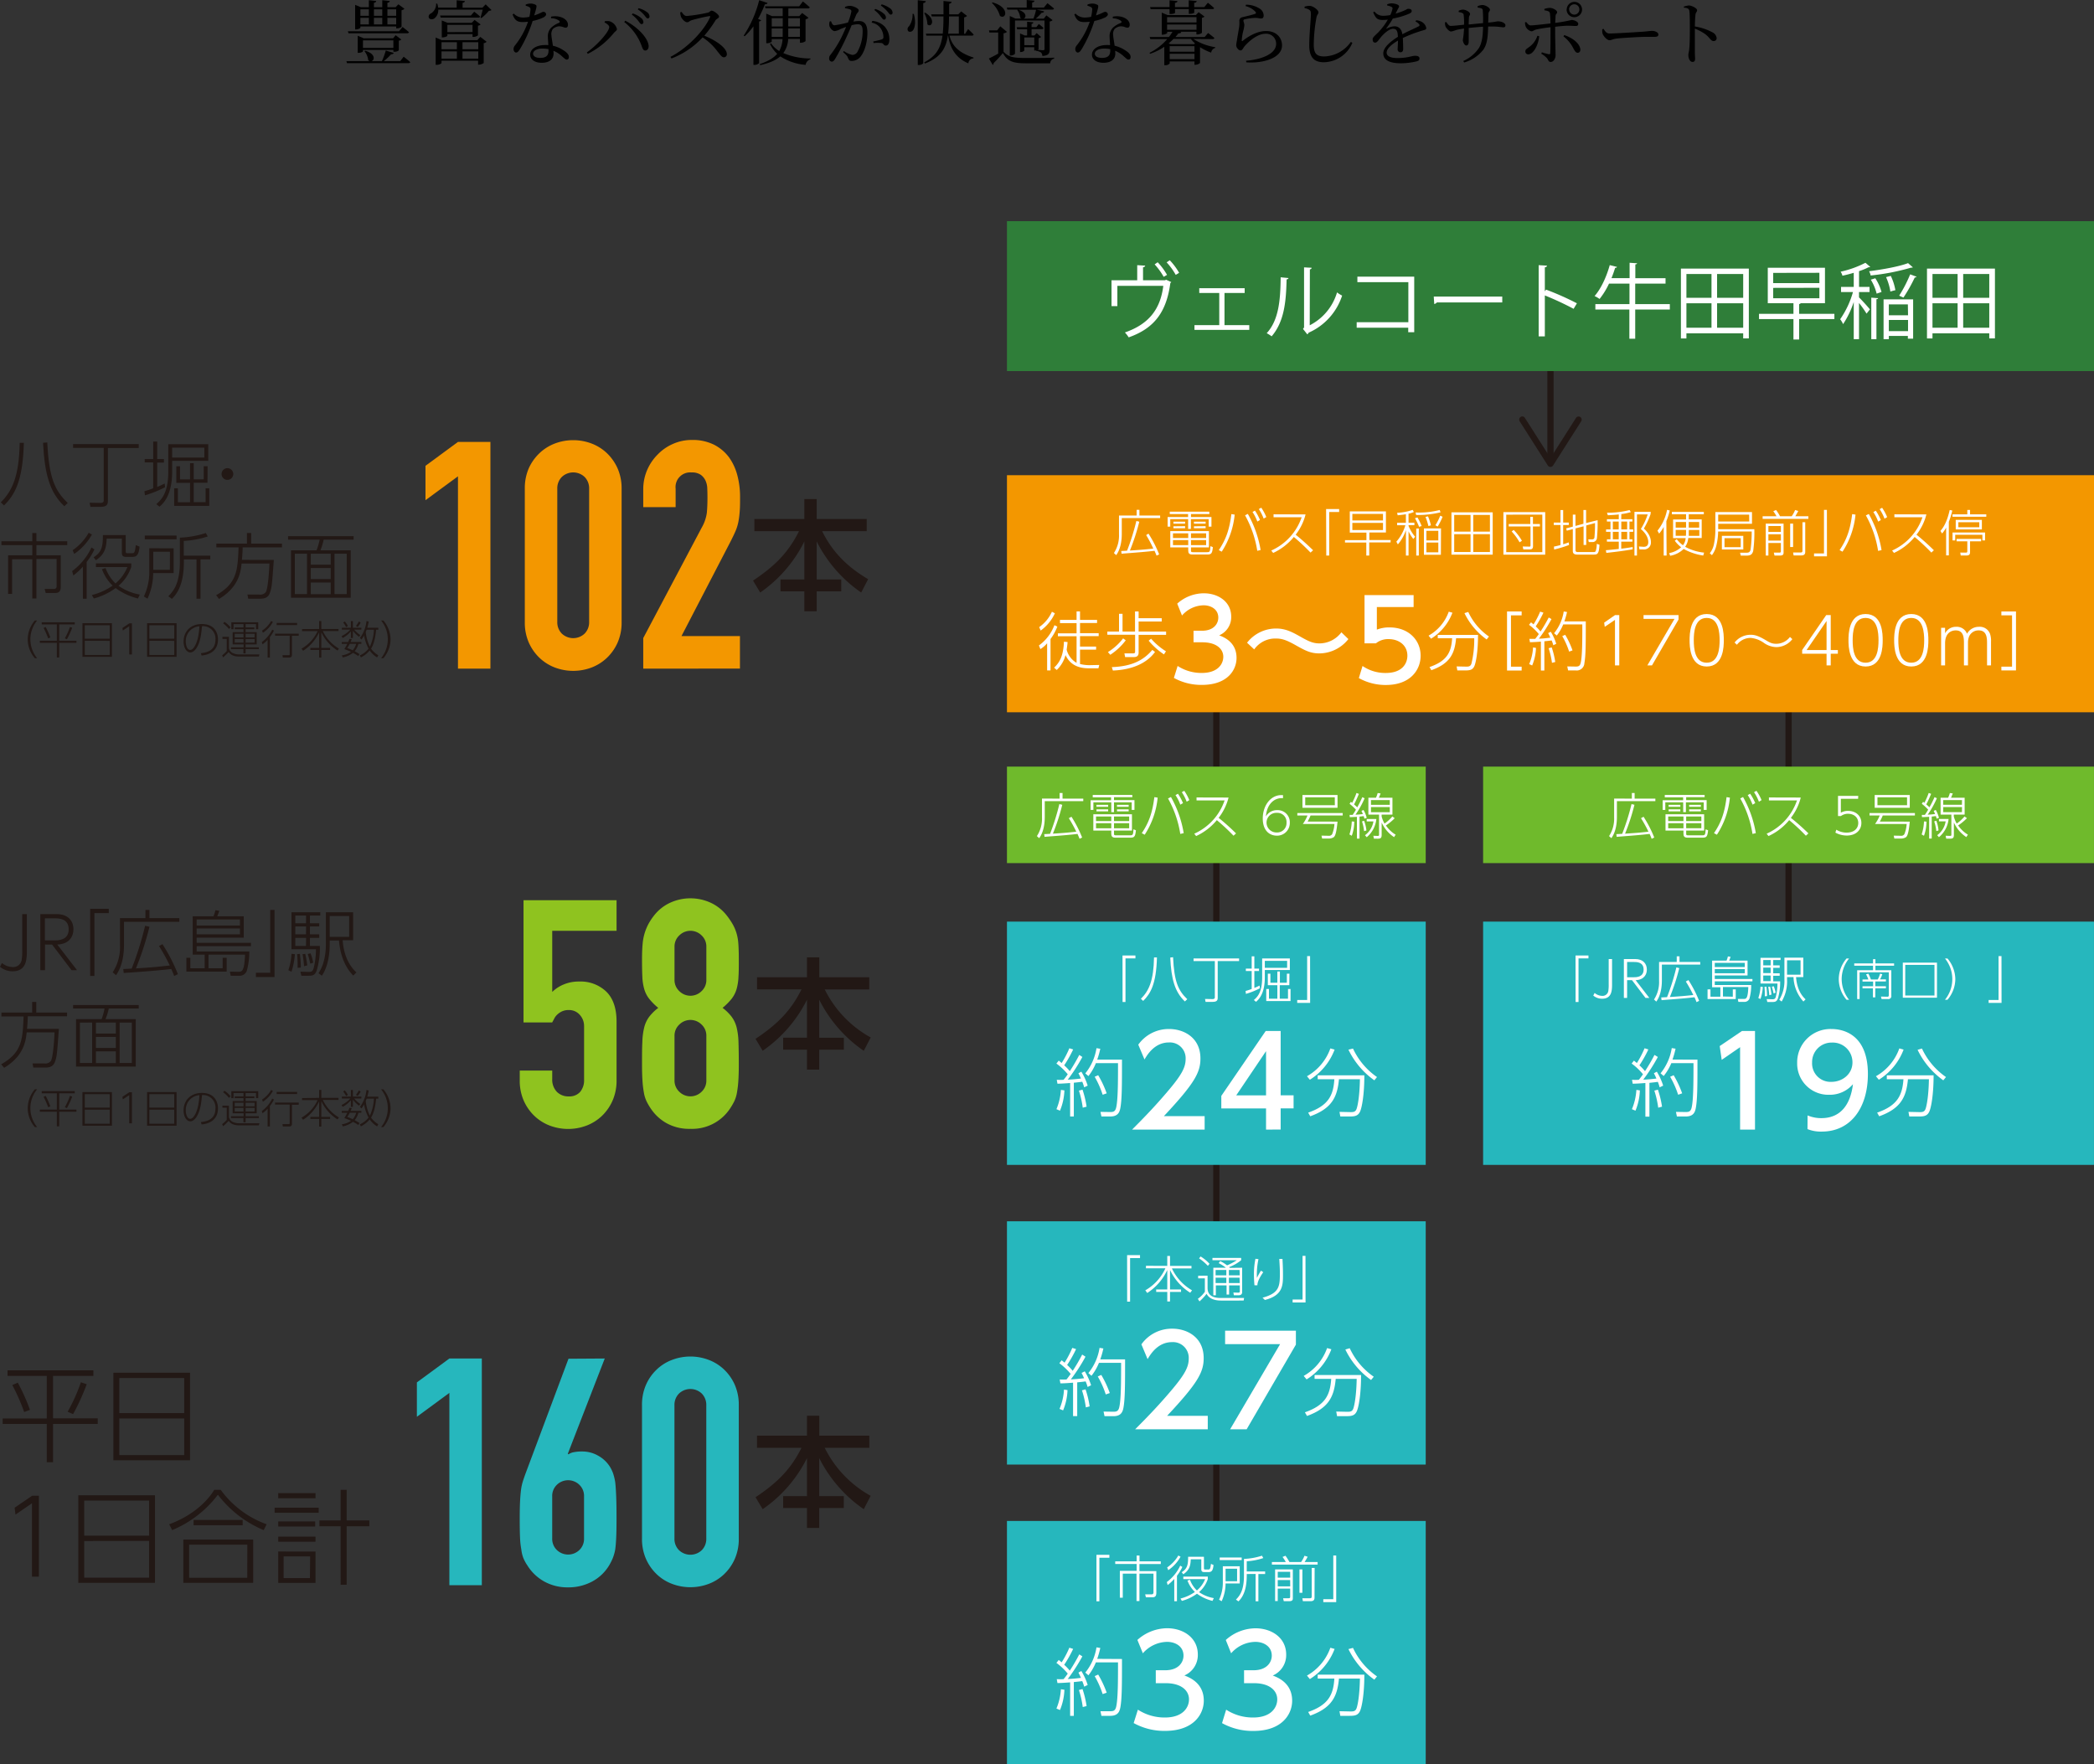 <svg xmlns="http://www.w3.org/2000/svg" viewBox="0 0 716.17 603.38"><rect x="0" y="0" width="716.17" height="603.38" fill="#333333" stroke="none"/><defs><style>.cls-1{fill:none;stroke:#221815;stroke-miterlimit:10;stroke-width:2.13px;}.cls-2{fill:#221815;}.cls-3{fill:#2f7e39;}.cls-4{fill:#f39700;}.cls-5{fill:#fff;}.cls-6{fill:#26b7bd;}.cls-7{fill:#6fba2c;}.cls-8{fill:#8fc31f;}</style></defs><g id="レイヤー_2" data-name="レイヤー 2"><g id="text"><line class="cls-1" x1="611.71" y1="236.29" x2="611.71" y2="391.9"/><line class="cls-1" x1="416" y1="236.29" x2="416" y2="576.52"/><line class="cls-1" x1="530.28" y1="125.48" x2="530.28" y2="157.13"/><path class="cls-2" d="M520.08,142.61a1,1,0,0,1,1.46.33l8.74,13.71L539,142.94a1.06,1.06,0,1,1,1.79,1.14l-9.62,15.12a1.07,1.07,0,0,1-1.8,0l-9.63-15.12a1.1,1.1,0,0,1-.16-.57,1.06,1.06,0,0,1,.49-.9"/><rect class="cls-3" x="344.39" y="75.64" width="371.78" height="51.27"/><rect class="cls-4" x="344.39" y="162.52" width="371.78" height="81.08"/><path class="cls-5" d="M388.74,176.31v-1.94h.95v1.94h7.09v.88H383.66v5.39c0,4.35-1.31,6.46-1.91,7.28l-.78-.72a10.85,10.85,0,0,0,1.74-6.39v-6.44Zm4.05,6.19a40.53,40.53,0,0,1,3.65,7.1l-.88.44c-.14-.37-.26-.66-.7-1.66-3.94.47-9.37.81-11.27,1l-.12-.93,2-.11a79.32,79.32,0,0,0,3.18-10.16l1,.24a71.7,71.7,0,0,1-3.21,9.87c4.13-.27,4.34-.29,8-.66A40.71,40.71,0,0,0,392,183Z"/><path class="cls-5" d="M413.63,175.82h-6.3v1h7v3.29h-.95v-2.56h-6.08v3.35h-.94v-3.35h-6.12v2.56h-.9v-3.29h7v-1h-6.27V175h13.51Zm-6.3,12.42c0,.44,0,.61.68.61h4.67c1,0,1.21,0,1.31-2.07l.83.36c-.24,2.36-.61,2.51-2.12,2.51h-4.93c-1.07,0-1.38-.51-1.38-1.29v-1.14h-6.14v-5.57h13.21v5.57h-6.13Zm-.94-5.83h-5.22V184h5.22Zm0,2.3h-5.22v1.73h5.22Zm-1.07-6.29v.68h-4v-.68Zm0,1.54v.7h-4V180Zm7.19,2.45h-5.18V184h5.18Zm0,2.3h-5.18v1.73h5.18Zm-.17-6.29v.68h-4v-.68Zm0,1.54v.7h-4V180Z"/><path class="cls-5" d="M422.27,176a28.12,28.12,0,0,1-4.43,12.68l-1-.54c2.41-3.56,3.65-7,4.3-12.31ZM430,188.38a36.57,36.57,0,0,0-4.18-12.14l.95-.49a37.67,37.67,0,0,1,4.37,12.36Zm-.8-13.75a17.18,17.18,0,0,1,1.73,3.21l-.91.53a16.09,16.09,0,0,0-1.65-3.27Zm2.16-1a17,17,0,0,1,1.73,3.2l-.9.54a16.77,16.77,0,0,0-1.66-3.26Z"/><path class="cls-5" d="M446.52,175.94a18.85,18.85,0,0,1-3.38,6.93c2.07,1.67,4,3.43,5.95,5.32l-.87.8a70.62,70.62,0,0,0-5.71-5.34,20.08,20.08,0,0,1-7.07,5.46l-.65-.82a19.3,19.3,0,0,0,10.39-11.39h-9.61v-1Z"/><path class="cls-5" d="M453.54,174.1H458v1h-3.4V190h-1Z"/><path class="cls-5" d="M475.58,185.52h-7.29V190h-1v-4.44H460v-.83h7.33v-2.58h-5.69V174.9H474v7.21h-5.66v2.58h7.29ZM473,175.75H462.52V178H473Zm0,3.08H462.52v2.44H473Z"/><path class="cls-5" d="M481.74,178.77h2v.84h-2v.27a14.36,14.36,0,0,0,2.24,3.69l-.61.76a13.17,13.17,0,0,1-1.63-2.6V190h-.9v-8.69a14.36,14.36,0,0,1-2.76,4.88l-.51-.94a14.6,14.6,0,0,0,3.08-5.62h-2.82v-.84h3v-2.92c-.82.15-1.3.2-2.81.36l-.2-.85a18.32,18.32,0,0,0,5.32-1l.42.72a8.33,8.33,0,0,1-1.83.59Zm3.6,1.4a19.82,19.82,0,0,0-1.41-2.93l.85-.28a20.38,20.38,0,0,1,1.44,2.95Zm7.34-4.95a33.91,33.91,0,0,1-8.33.92l-.22-.87a28.09,28.09,0,0,0,8.26-.85ZM485.25,190h-.88v-9.23h.88Zm7.55-.27H487v-9h5.84Zm-4.26-9.81a20.88,20.88,0,0,0-1-3.13l.85-.2a17.94,17.94,0,0,1,1,3.07Zm3.38,1.63h-4.08v3.28h4.08Zm0,4h-4.08v3.35h4.08Zm-1-5.92a18.09,18.09,0,0,0,1.65-3.26l.82.36a23,23,0,0,1-1.69,3.36Z"/><path class="cls-5" d="M510.52,175.22v14.47H496.41V175.22Zm-7.58.89h-5.59v5.71h5.59Zm0,6.59h-5.59v6.09h5.59Zm6.63-6.59h-5.7v5.71h5.7Zm0,6.59h-5.7v6.09h5.7Z"/><path class="cls-5" d="M528.48,175.15v14.54h-14.3V175.15Zm-13.33.87v12.82h12.34V176Zm9.16,10.68c0,1.05-.44,1.2-1.12,1.2H521l-.22-1,2.31.05c.36,0,.36-.22.36-.44v-6.45H516v-.85h7.38v-2.46h.9v2.46h2.38v.85h-2.38Zm-6.61-5.46a18,18,0,0,1,2.82,3.72l-.81.51a19.29,19.29,0,0,0-2.71-3.7Z"/><path class="cls-5" d="M536.62,186.39a42,42,0,0,1-5.08,1.55l-.08-1c1-.2,1.58-.36,2.24-.53v-6.86h-2.29v-.84h2.29v-4.26h.92v4.26h1.92v.84h-1.92v6.59c.75-.22,1.29-.41,1.92-.64Zm4.93-7.26v-4.71h.91v4.47l3.94-1a51.7,51.7,0,0,1-.24,6.24,1.49,1.49,0,0,1-1.58,1.26h-1.21l-.17-.93,1.38,0a.71.71,0,0,0,.73-.56,47.81,47.81,0,0,0,.2-5l-3,.8v6.68h-.91V180l-2.77.72v7.44c0,.56.46.65.75.65h5.36c.59,0,.71-.09.86-.48a8.47,8.47,0,0,0,.31-2.35l.93.33c-.17,3.21-.74,3.36-1.93,3.36h-5.72c-1.47,0-1.47-.9-1.47-1.27v-7.45l-2.06.55-.21-.8,2.27-.58V176h.91v3.87Z"/><path class="cls-5" d="M554.48,177.57h3.82v.81h-1v2.69h1.27v.81h-1.27v2.57h1v.8h-3.82v2.4c2.06-.24,3.3-.46,3.91-.56v.78c-2.65.47-5.41.83-9,1.22l-.17-.92c1.45-.11,1.75-.15,4.42-.42v-2.5h-4.06v-.8h1.22v-2.57h-1.51v-.81h1.51v-2.69h-1.22v-.81h4.06v-1.63c-1.7.2-3.13.25-3.75.28l-.28-.88a29.18,29.18,0,0,0,7.72-.9l.43.71a18.88,18.88,0,0,1-3.25.67Zm-.87.81h-2v2.69h2Zm0,3.5h-2v2.57h2Zm2.89-3.5h-2v2.69h2Zm0,3.5h-2v2.57h2Zm8-6a27.42,27.42,0,0,1-2.28,4.89c2.21,2,2.41,3.88,2.41,4.61a2.34,2.34,0,0,1-2.67,2.52h-1.24l-.2-1L562,187c.88.05,1.73-.22,1.73-1.58,0-.8-.25-2.53-2.55-4.49a23.13,23.13,0,0,0,2.35-5h-3.67V190H559V175.05h5.58Z"/><path class="cls-5" d="M570,190H569v-9.79a13,13,0,0,1-1.55,2.29l-.58-1a16.14,16.14,0,0,0,3.28-7.14l.92.22a23.72,23.72,0,0,1-1.16,3.67Zm12.53,0a20,20,0,0,1-6.71-2.25,8.78,8.78,0,0,1-4.61,2.33l-.34-.92a8.23,8.23,0,0,0,4.1-2,10.76,10.76,0,0,1-2.18-2.23l.68-.52a9.73,9.73,0,0,0,2.13,2.07,4.7,4.7,0,0,0,.91-2.43h-4.3v-6.38h4.44V175.9h-4.86v-.83h10.94v.83h-5.16v1.73H582V184H577.4a5.89,5.89,0,0,1-1.06,3,16.87,16.87,0,0,0,6.48,2Zm-5.88-11.48h-3.55v1.94h3.55Zm0,2.72h-3.55v2h3.5c.05-.61.05-1.19.05-1.71Zm.92.31c0,.46,0,.93,0,1.71h3.62v-2h-3.57Zm0-1.09h3.57v-1.94h-3.57Z"/><path class="cls-5" d="M600,181a46.11,46.11,0,0,1-.39,7.45c-.38,1.29-1,1.58-2.42,1.58h-1.83l-.24-1,2,0c.76,0,1.3,0,1.59-1a45.76,45.76,0,0,0,.39-6.26H587.62a21.08,21.08,0,0,1-.56,4.61,8.76,8.76,0,0,1-1.56,3.49l-.74-.65a7.14,7.14,0,0,0,1.43-3.13,24.48,24.48,0,0,0,.48-4.76v-6.2H599.2v4H587.64V181Zm-1.77-5H587.64v2.35h10.62Zm-2,11.93H588.9v-4.67h7.32Zm-.88-3.86H589.8v3.06h5.54Z"/><path class="cls-5" d="M607.58,176.56a13.11,13.11,0,0,0-1.1-1.73l.95-.41a15.66,15.66,0,0,1,1.36,2.14h4a10.94,10.94,0,0,0,1.16-2.14l1.08.34c-.18.36-.76,1.36-1,1.8h4.45v.89H602.84v-.89Zm2.42,2.52V189c0,.37,0,1-1.16,1H606.9l-.23-1,1.81,0c.36,0,.6,0,.6-.51v-2.79h-4.27V190h-.9V179.08Zm-.92.83h-4.27v2h4.27Zm0,2.82h-4.27v2.16h4.27Zm4.18-3.65v8h-1v-8Zm4.15,9.54c0,.52,0,1.34-1.34,1.34h-2.64l-.17-1,2.58,0c.62,0,.62-.37.62-.71V178.6h.95Z"/><path class="cls-5" d="M624.84,190.28h-4.42v-1h3.4v-14.9h1Z"/><path class="cls-5" d="M634.6,176a28,28,0,0,1-4.44,12.68l-1-.54c2.41-3.56,3.65-7,4.3-12.31Zm7.73,12.41a36.12,36.12,0,0,0-4.18-12.14l1-.49a37.47,37.47,0,0,1,4.36,12.36Zm-.79-13.75a17.78,17.78,0,0,1,1.73,3.21l-.92.53a15.13,15.13,0,0,0-1.65-3.27Zm2.16-1a17,17,0,0,1,1.73,3.2l-.9.54a16.23,16.23,0,0,0-1.67-3.26Z"/><path class="cls-5" d="M658.85,175.94a18.85,18.85,0,0,1-3.39,6.93,78.51,78.51,0,0,1,5.95,5.32l-.86.8a70.14,70.14,0,0,0-5.72-5.34,19.88,19.88,0,0,1-7.07,5.46l-.64-.82A19.27,19.27,0,0,0,657.5,176.9h-9.6v-1Z"/><path class="cls-5" d="M666.52,189.94h-.92v-9.48a10.72,10.72,0,0,1-1.39,2l-.56-.89c1.64-1.8,2.56-4.47,3.17-7.15l.89.18a25.63,25.63,0,0,1-1.19,3.86Zm7.26-15.53v1.51h5.55v.81H667.78v-.81h5.06v-1.51Zm5.13,10.42H678V182.9h-9.3v1.93h-.91v-2.72h11.13Zm-1.09-3.76h-8.94v-3.26h8.94ZM672.38,189c.26,0,.46-.07.46-.46v-3.4h-3.67v-.82h8.4v.82h-3.79v3.6c0,.49,0,1.24-1.14,1.24h-2.06l-.15-1Zm4.56-10.39h-7.16v1.72h7.16Z"/><path class="cls-5" d="M355.32,220.75a15.25,15.25,0,0,0,5.31-6.93l1,.48a17.61,17.61,0,0,1-2.34,4.25v10.74h-1.16V220a9.48,9.48,0,0,1-2.31,2Zm5.46-11a14.87,14.87,0,0,1-4.86,5.91l-.51-1.18a12.75,12.75,0,0,0,4.36-5.26Zm-.26,18.59c1.93-1.83,3.16-4.07,3.36-8.87l1.23.11c0,.53-.08,1-.3,2.64a7.27,7.27,0,0,0,3.39,4.47V217.6h-6.39v-1h6.39v-3.48h-5.68V212h5.68v-2.9h1.18V212h5.83v1.08h-5.83v3.48h6.38v1h-6.38v3.57h5.5v1.05h-5.5v4.91a12.94,12.94,0,0,0,3.26.4l3.32-.07-.28,1.14h-3.41c-5.33,0-7.07-2.92-7.86-4.51a10.63,10.63,0,0,1-3,5.09Z"/><path class="cls-5" d="M383.92,209.92V216h4.27v-6.87h1.23v2.31h7.9v1.12h-7.9V216h9.4v1.12h-9.4v6.07c0,.88-.33,1.54-1.69,1.54H384.8l-.24-1.27,3,0c.66,0,.66-.33.66-.68v-5.7h-9.5V216h4v-6.08Zm-5,13.1a19.48,19.48,0,0,0,5.2-4.69l.9.66a21.16,21.16,0,0,1-5.28,4.95Zm1.33,5.14c6.86-.26,10.82-2.31,13.86-5.89l.92.72c-1.12,1.46-4.64,5.94-14.41,6.34Zm13.44-9.72a22.65,22.65,0,0,0,5.08,4.31l-.68,1.06a24.34,24.34,0,0,1-5.24-4.69Z"/><path class="cls-5" d="M402.76,227.76a14.9,14.9,0,0,0,8.29,2.39c5.39,0,7.33-3,7.33-5.54s-2.2-4.94-7.18-4.94h-3v-3.95h2.88c4.11,0,5.59-2.47,5.59-4.49,0-2.88-2.55-4.21-5-4.21a10,10,0,0,0-7.41,3.49l-1.64-4.06a13.73,13.73,0,0,1,9.08-3.54c5,0,9.39,2.93,9.39,8a6.76,6.76,0,0,1-4.11,6.38c1.56.61,5.93,2.28,5.93,7.72,0,4.06-3,9.23-11.85,9.23a19.36,19.36,0,0,1-9.58-2.39Z"/><path class="cls-5" d="M461.16,218.57a12.74,12.74,0,0,1-9.91,4.9c-3.16,0-5-1.07-8.13-2.81-3.35-1.9-4.87-2.28-6.77-2.28a8.8,8.8,0,0,0-7.4,3.72l-2.44-2.28a12.55,12.55,0,0,1,10-4.86c3.3,0,5.7,1.36,8.28,2.81s4.14,2.28,6.5,2.28a9.42,9.42,0,0,0,7.48-3.8Z"/><path class="cls-5" d="M483.47,207.62H470.9v7.72a11.47,11.47,0,0,1,4.33-.76c6.46,0,10.64,4.29,10.64,9.69,0,4.75-3.42,10-11.9,10a18.74,18.74,0,0,1-9.23-2.36l1.26-4.14a13.76,13.76,0,0,0,7.94,2.39c5.81,0,7.4-3.41,7.4-5.92,0-3.54-2.88-5.66-6.42-5.66a6.55,6.55,0,0,0-4.33,1.44h-3.91V203.52h16.79Z"/><path class="cls-5" d="M488.58,217.4a15.27,15.27,0,0,0,6.91-8.2l1.26.35a18,18,0,0,1-7.31,8.89Zm9.84,11.89-.24-1.37,3.21.07c.86,0,1.54,0,1.87-1.08a34.24,34.24,0,0,0,.94-8.62H498c-.48,5.25-2.07,8.64-8.47,10.93l-.62-1.08c5.95-2.07,7.44-5,7.73-9.85h-4.91v-1.15H505.5c0,5.88-.75,9.53-1.23,10.63-.57,1.32-1.52,1.52-3.06,1.52Zm3.74-20a20.81,20.81,0,0,0,7.08,8.41l-.79,1a23.81,23.81,0,0,1-7.59-9Z"/><path class="cls-5" d="M520.42,228v1.32h-5V209.13h5v1.32h-3.65V228Z"/><path class="cls-5" d="M530.63,211.73a51.08,51.08,0,0,1-4.3,6.69c1.37,0,2.56-.18,3.9-.33a14,14,0,0,0-.75-1.56l.9-.47a17.74,17.74,0,0,1,1.87,4.12l-1,.5a13.16,13.16,0,0,0-.57-1.65c-.4.07-1.34.18-2.49.29v10H527v-9.88c-2.18.17-3.17.2-3.74.2l-.2-1.15c1.17,0,1.61,0,2,0,.52-.64.9-1.14,1.23-1.63a18.49,18.49,0,0,0-3.35-3.17l.69-.85.85.7a27.8,27.8,0,0,0,2.27-4.36l1.12.36a35.35,35.35,0,0,1-2.64,4.68,15.42,15.42,0,0,1,1.65,1.76,50.49,50.49,0,0,0,2.8-4.79ZM523,227.13a17,17,0,0,0,1.32-5.7l1,.16a17.07,17.07,0,0,1-1.3,6Zm7.79-.44a27.65,27.65,0,0,0-1.15-5l1.06-.28a27.71,27.71,0,0,1,1.21,5Zm11.57-14.17c0,7.44,0,11.64-.48,14.28a2.63,2.63,0,0,1-3,2.49h-2.57l-.29-1.37,2.89.05c.9,0,1.43-.14,1.69-1.21.57-2.25.57-8,.57-13.21h-6.53a15.55,15.55,0,0,1-2.2,3.81l-.93-.79a15.57,15.57,0,0,0,3.3-7.44l1.13.18a27,27,0,0,1-.91,3.21Zm-5.7,10.34a26.81,26.81,0,0,0-2.35-5.3l1-.46a29.62,29.62,0,0,1,2.51,5.34Z"/><path class="cls-5" d="M552.36,210.36h1.45v17.21h-1.47V212l-3.5,2.38-.2-1.43Z"/><path class="cls-5" d="M574.08,210.36v1.52L565,227.57h-1.59l9.29-15.91H562.11v-1.3Z"/><path class="cls-5" d="M577.86,219c0-1.92,0-9,5.85-9s5.85,7,5.85,9-.06,8.95-5.85,8.95S577.86,220.86,577.86,219Zm10.27,0c0-2.51-.28-7.66-4.42-7.66s-4.42,5-4.42,7.66.31,7.65,4.42,7.65S588.13,221.59,588.13,219Z"/><path class="cls-5" d="M613,218.59a7,7,0,0,1-5.39,2.73,7.63,7.63,0,0,1-4.34-1.45,9.2,9.2,0,0,0-4.51-1.7,5.85,5.85,0,0,0-4.71,2.34l-.81-.75a6.94,6.94,0,0,1,5.57-2.66c1.36,0,2.57.37,4.9,1.73,1.52.91,2.27,1.35,3.77,1.35a5.92,5.92,0,0,0,4.71-2.34Z"/><path class="cls-5" d="M624.7,227.57v-4h-8.34v-1.26l8.23-11.95h1.54v11.95h2.44v1.26h-2.44v4Zm-6.82-5.26h6.82v-9.92Z"/><path class="cls-5" d="M632.2,219c0-1.92,0-9,5.85-9s5.85,7,5.85,9-.06,8.95-5.85,8.95S632.2,220.86,632.2,219Zm10.27,0c0-2.51-.28-7.66-4.42-7.66s-4.42,5-4.42,7.66.3,7.65,4.42,7.65S642.47,221.59,642.47,219Z"/><path class="cls-5" d="M647.82,219c0-1.92,0-9,5.85-9s5.85,7,5.85,9-.06,8.95-5.85,8.95S647.82,220.86,647.82,219Zm10.27,0c0-2.51-.29-7.66-4.42-7.66s-4.42,5-4.42,7.66.3,7.65,4.42,7.65S658.09,221.59,658.09,219Z"/><path class="cls-5" d="M671.69,227.57v-7.39c0-1.85,0-4.58-2.8-4.58-1.67,0-3.65,1-3.65,4.44v7.53h-1.36V214.72h1.36v1.87a4.16,4.16,0,0,1,3.78-2.22,3.74,3.74,0,0,1,3.72,2.37,4.61,4.61,0,0,1,4.07-2.37,3.73,3.73,0,0,1,3.81,2.44,7.56,7.56,0,0,1,.33,2.66v8.1h-1.36V220.2c0-1.85,0-4.6-2.84-4.6a3.47,3.47,0,0,0-3.35,2.22,5.77,5.77,0,0,0-.33,1.85v7.9Z"/><path class="cls-5" d="M684.49,210.45v-1.32h5v20.16h-5V228h3.65V210.45Z"/><rect class="cls-6" x="507.24" y="315.2" width="208.92" height="83.2"/><path class="cls-5" d="M538.85,326.78h4.42v1h-3.4V342.7h-1Z"/><path class="cls-5" d="M551.34,328v8.45c0,2.16,0,5.12-3.42,5.12a4.7,4.7,0,0,1-3-1.07l.46-.91a4.07,4.07,0,0,0,2.48,1,2,2,0,0,0,2.2-1.66,13.84,13.84,0,0,0,.13-2.31V328Z"/><path class="cls-5" d="M559.24,328c2.62,0,4,1.5,4,3.61,0,1.59-.9,3.5-3.83,3.62l4.68,6.07h-1.31l-4.61-6.07h-1.68v6.07h-1.11V328Zm-2.75,1v5.23h2.24c.87,0,3.4,0,3.4-2.62s-2.36-2.61-3.4-2.61Z"/><path class="cls-5" d="M573.46,329v-1.93h.95V329h7.09v.89H568.38v5.39c0,4.35-1.31,6.46-1.91,7.27l-.78-.71a10.88,10.88,0,0,0,1.73-6.39V329Zm4,6.19a40.72,40.72,0,0,1,3.66,7.11l-.89.44c-.13-.37-.25-.66-.69-1.67-4,.48-9.37.82-11.27,1l-.12-.94c.19,0,1.7-.08,2-.1a78,78,0,0,0,3.18-10.17l1,.24a73.06,73.06,0,0,1-3.21,9.88c4.13-.28,4.33-.29,8-.67a44.28,44.28,0,0,0-2.55-4.62Z"/><path class="cls-5" d="M592.64,340.88v-2.5h1v3.3H584v-3.3H585v2.5h3.38v-3.23h-2.82v-9.11h4.93a6.4,6.4,0,0,0,.46-1.44l.94.15c-.11.31-.33.88-.5,1.29h6.29v5.08H586.47v1.21h12.88v.8H586.47v1.26h12.46a16.86,16.86,0,0,1-.61,4.66,1.81,1.81,0,0,1-1.84,1.1h-1.94l-.18-1,1.95,0c.87,0,1.48,0,1.63-4.07h-8.67v3.23Zm4.1-11.57H586.47v1.43h10.27Zm0,2.12H586.47v1.43h10.27Z"/><path class="cls-5" d="M601.36,341.33a14.15,14.15,0,0,0,.75-3.88l.8.09a16.63,16.63,0,0,1-.8,4.13Zm7.59-13h-2.49v1.84h2.21V331h-2.21v1.87h2.21v.85h-2.21v1.9h2.37a19,19,0,0,1-.75,5.81c-.43,1.23-1.06,1.26-2.08,1.26h-1.56l-.22-1,1.9.07c.8,0,1.06-.15,1.28-1.05a19.07,19.07,0,0,0,.51-4.34h-5.8v-8.79H609Zm-3.37,0h-2.53v1.84h2.53Zm0,2.59h-2.53v1.87h2.53Zm0,2.72h-2.53v1.9h2.53Zm-2,7.1c0-.27,0-.56,0-1.07,0-.9-.07-1.67-.1-2.17l.64-.06a27.09,27.09,0,0,1,.24,3.23Zm1.53-.37a22.44,22.44,0,0,0-.36-2.87l.65-.06a25.13,25.13,0,0,1,.47,2.72Zm1.48-.62a22.26,22.26,0,0,0-.6-2.29l.66-.15a11.31,11.31,0,0,1,.63,2.22Zm10.16-12.22v6.65h-2.48c.36,4.81,2.48,6.87,3.26,7.6l-.75.75a13.09,13.09,0,0,1-3.38-8.35h-2.21v.88a13.33,13.33,0,0,1-1.85,7.47l-.8-.6a12.43,12.43,0,0,0,1.75-6.92v-7.48Zm-.94.89h-4.62v4.94h4.62Z"/><path class="cls-5" d="M631.54,341.92a10.89,10.89,0,0,1-2.66-7.06,11,11,0,0,1,2.66-7.05h.86a11.24,11.24,0,0,0-2.53,7.05,11.37,11.37,0,0,0,2.53,7.06Z"/><path class="cls-5" d="M641.41,328.05v1.44h6.39v.78h-6.39v1.56h5.44v8.7a1,1,0,0,1-1.16,1.15h-2.17l-.21-.85,2.22.06c.31,0,.46-.16.46-.51v-7.84H636v9.14h-.83v-9.85h5.43v-1.56h-6.43v-.78h6.43v-1.44ZM639,335a10.89,10.89,0,0,0-.79-1.77L639,333a15.93,15.93,0,0,1,.88,2h2.32a8,8,0,0,0,.79-2l.77.18a8.27,8.27,0,0,1-.77,1.77H645v.72h-3.63v1.63H645v.72h-3.63v3.09h-.81v-3.09H637v-.72h3.63V335.7H637V335Z"/><path class="cls-5" d="M662.47,341.23H650.78v-12h11.69ZM661.61,330h-10v10.48h10Z"/><path class="cls-5" d="M665.2,341.92a11.17,11.17,0,0,0,0-14.11h.86a11.16,11.16,0,0,1,2.68,7.05,11,11,0,0,1-2.68,7.06Z"/><path class="cls-5" d="M684.55,343h-4.42v-1h3.4V327h1Z"/><path class="cls-5" d="M567,361.49a58.4,58.4,0,0,1-5,7.76c1.58-.05,3-.2,4.51-.38a18.5,18.5,0,0,0-.86-1.81l1-.54a21.38,21.38,0,0,1,2.17,4.77l-1.2.59A14.65,14.65,0,0,0,567,370c-.46.08-1.56.21-2.88.34v11.55h-1.38V370.4c-2.53.2-3.68.23-4.34.23l-.23-1.33a20.59,20.59,0,0,0,2.32,0,22.44,22.44,0,0,0,1.43-1.89,21.08,21.08,0,0,0-3.88-3.67l.79-1,1,.82a33.62,33.62,0,0,0,2.63-5.05l1.3.41a42.6,42.6,0,0,1-3.06,5.43,17.1,17.1,0,0,1,1.91,2,60.5,60.5,0,0,0,3.24-5.56Zm-8.87,17.86a20,20,0,0,0,1.53-6.6l1.19.17a19.69,19.69,0,0,1-1.5,6.94Zm9-.51a32.72,32.72,0,0,0-1.33-5.84l1.22-.33a32.35,32.35,0,0,1,1.41,5.82Zm13.42-16.43c0,8.63,0,13.5-.57,16.56-.28,1.53-.91,2.88-3.46,2.88h-3l-.33-1.58,3.34.05c1.05,0,1.66-.15,2-1.4.66-2.6.66-9.26.66-15.31h-7.58A17.92,17.92,0,0,1,569,368l-1.07-.92a18.18,18.18,0,0,0,3.83-8.63l1.3.21a30.72,30.72,0,0,1-1.05,3.72Zm-6.61,12a32,32,0,0,0-2.73-6.15l1.2-.53a36.22,36.22,0,0,1,2.91,6.2Z"/><path class="cls-5" d="M595.77,352.61h4.46v33.72h-5.1V358.14l-6.29,4.34-.68-4.72Z"/><path class="cls-5" d="M618.21,381.48a11.94,11.94,0,0,0,4.72.93c6.93,0,10-5.1,10.8-11.6a10.41,10.41,0,0,1-8.08,3.61,10.67,10.67,0,0,1-11-10.92,11.4,11.4,0,0,1,11.78-11.57c3.7,0,12.41,1.62,12.41,15.39,0,11.57-5.87,19.69-15.77,19.69a12.11,12.11,0,0,1-4.89-.85ZM626.37,370c3.74,0,7.19-2.64,7.19-6.63a6.73,6.73,0,0,0-7-6.8,6.65,6.65,0,0,0-6.8,6.8A6.3,6.3,0,0,0,626.37,370Z"/><path class="cls-5" d="M641.59,368.08a17.69,17.69,0,0,0,8-9.52l1.46.41a20.8,20.8,0,0,1-8.47,10.31ZM653,381.85l-.29-1.58,3.73.08c1,0,1.78,0,2.17-1.25.33-1,1-4.24,1.1-10h-7.17c-.57,6.09-2.4,10-9.83,12.68l-.71-1.25c6.89-2.4,8.62-5.85,9-11.43h-5.69v-1.33h16c0,6.81-.87,11.05-1.43,12.32-.66,1.53-1.76,1.76-3.55,1.76Zm4.33-23.24a24.26,24.26,0,0,0,8.22,9.75l-.92,1.12a27.42,27.42,0,0,1-8.8-10.44Z"/><rect class="cls-7" x="507.24" y="262.19" width="208.92" height="33"/><path class="cls-5" d="M558.11,273.14v-1.93h.95v1.93h7.09V274H553v5.39c0,4.35-1.31,6.46-1.9,7.27l-.78-.71a11,11,0,0,0,1.73-6.39v-6.45Zm4,6.19a40.72,40.72,0,0,1,3.66,7.11l-.89.44c-.13-.38-.25-.67-.69-1.67-4,.48-9.37.82-11.27,1l-.12-.93c.18,0,1.7-.09,2-.1A78,78,0,0,0,558,275l1,.24a73.06,73.06,0,0,1-3.21,9.88c4.13-.28,4.33-.29,8-.67a46.2,46.2,0,0,0-2.55-4.62Z"/><path class="cls-5" d="M583,272.65h-6.31v1h7V277h-1V274.4h-6.09v3.35h-.93V274.4h-6.12V277h-.9v-3.3h7v-1h-6.28v-.82H583Zm-6.31,12.43c0,.44,0,.61.68.61h4.68c1,0,1.2,0,1.31-2.07l.83.35c-.24,2.36-.61,2.52-2.13,2.52h-4.93c-1.07,0-1.37-.51-1.37-1.29v-1.14h-6.14v-5.58h13.21v5.58h-6.14Zm-.93-5.83h-5.22v1.56h5.22Zm0,2.29h-5.22v1.73h5.22Zm-1.07-6.29v.68h-4v-.68Zm0,1.55v.7h-4v-.7Zm7.19,2.45h-5.19v1.56h5.19Zm0,2.29h-5.19v1.73h5.19Zm-.17-6.29v.68h-4v-.68Zm0,1.55v.7h-4v-.7Z"/><path class="cls-5" d="M591.64,272.8a28,28,0,0,1-4.44,12.68l-1-.54c2.42-3.55,3.66-7,4.3-12.31Zm7.73,12.41a36.14,36.14,0,0,0-4.18-12.13l.95-.5a37.62,37.62,0,0,1,4.37,12.36Zm-.8-13.75a17.23,17.23,0,0,1,1.74,3.21l-.92.53a15,15,0,0,0-1.65-3.26Zm2.16-1a16.5,16.5,0,0,1,1.74,3.19l-.9.55a16.59,16.59,0,0,0-1.67-3.27Z"/><path class="cls-5" d="M615.88,272.77a18.75,18.75,0,0,1-3.38,6.94,76.41,76.41,0,0,1,6,5.32l-.87.79a68.14,68.14,0,0,0-5.71-5.33,19.88,19.88,0,0,1-7.07,5.45l-.64-.81a19.27,19.27,0,0,0,10.38-11.39h-9.6v-1Z"/><path class="cls-5" d="M635.49,273.2h-5.9v4.74a4.93,4.93,0,0,1,2.47-.61c2.72,0,4.55,1.75,4.55,4.14s-1.83,4.29-5,4.29a8.14,8.14,0,0,1-3.89-1l.32-1a6.57,6.57,0,0,0,3.5,1c2.72,0,4-1.54,4-3.29,0-1.91-1.45-3.15-3.5-3.15a3.87,3.87,0,0,0-2.42.78h-1v-6.9h6.92Z"/><path class="cls-5" d="M653.16,281c-.41,4.21-.87,5-1.33,5.35a3.25,3.25,0,0,1-1.8.44h-2.14l-.22-1,2.43.05a1.25,1.25,0,0,0,1.22-.55,11.24,11.24,0,0,0,.78-3.48H641.29a14.23,14.23,0,0,0,1.6-2.91H639.4v-.83h15.52v.83h-11a15.51,15.51,0,0,1-1,2.08Zm0-4.73h-12v-4.38h12Zm-.93-3.57H642.11v2.7h10.13Z"/><path class="cls-5" d="M657.22,285.38a15.35,15.35,0,0,0,.8-4.45l.85.07a13.87,13.87,0,0,1-.85,4.84ZM662.43,273a32.18,32.18,0,0,1-3.13,5.62s1.36-.05,2.51-.22c-.22-.56-.34-.8-.47-1.08l.71-.31a10,10,0,0,1,1.09,2.69l-.78.3c-.07-.27-.09-.34-.27-.9-.63.09-1.06.14-1.42.17v7.53h-.88v-7.44c-1.63.08-1.89.1-2.45.11l-.06-.78h1.05c.41-.6,1-1.52,1.12-1.79a17.9,17.9,0,0,0-2.17-2l.44-.68.44.34a24.42,24.42,0,0,0,1.48-3.37l.83.31c-.14.32-1.07,2.57-1.67,3.6a14.34,14.34,0,0,1,1.09,1,34.38,34.38,0,0,0,1.74-3.47Zm-.19,11.25a15.7,15.7,0,0,0-.72-3.33l.72-.22A12.65,12.65,0,0,1,663,284Zm.3,1.39a7.23,7.23,0,0,0,2.89-4.72h-2.29v-.83h3.3a9.27,9.27,0,0,1-3.3,6.23Zm10.17-5.81a18,18,0,0,1-3,2.47,10.64,10.64,0,0,0,3.34,3.16l-.55.83a11.78,11.78,0,0,1-4.25-5v4.25c0,1.05-.34,1.29-1.32,1.29h-1.3l-.2-1,1.39.05c.51,0,.57-.07.57-.44V278.6H663.7v-5.76h2.58a9.9,9.9,0,0,0,.6-1.62l1,.14c-.12.3-.41,1-.61,1.48h4.66v5.76h-3.71v.61a9.13,9.13,0,0,0,1,2.45,13.56,13.56,0,0,0,2.67-2.43Zm-1.68-6.2H664.6v1.61H671Zm0,2.39H664.6v1.74H671Z"/><rect class="cls-6" x="344.39" y="315.2" width="143.22" height="83.2"/><path class="cls-5" d="M383.91,326.78h4.42v1h-3.4V342.7h-1Z"/><path class="cls-5" d="M390.2,341.58c2.81-2.72,4.35-6.36,4.49-14.12h1c-.24,9.19-2.25,12.42-4.71,14.87Zm11-14.21c.4,8.41,1.76,11.39,4.86,14.36l-.82.77c-3.43-3.25-4.66-7.62-5-15Z"/><path class="cls-5" d="M423.78,328.7h-7.31v12.61c0,.95-.46,1.34-1.8,1.34h-2.35l-.18-1,2.6.05c.24,0,.75-.05.75-.56V328.7h-7.28v-.91h15.57Z"/><path class="cls-5" d="M430.89,338a25.87,25.87,0,0,1-4.77,1.92l-.12-1c.71-.21,1.17-.34,2.09-.68v-6.14h-2v-.83h2v-4.2H429v4.2h1.6v.83H429v5.78c.8-.32,1.18-.51,1.79-.81Zm10.25-10.2v3.95h-8.56v2.55c0,5.74-2.2,7.61-3,8.33l-.75-.61c1.14-1,2.84-2.52,2.84-7.72v-6.5Zm-.93.82h-7.63V331h7.63Zm.75,8.33h-3.27v4.61h2.82v-3.32h.87v4.13h-8.31v-4.13H434v3.32h2.87v-4.61h-3.26V333h.88v3.11h2.38v-3.84h.87v3.84h2.38V333H441Z"/><path class="cls-5" d="M448.08,343h-4.42v-1h3.4V327h1Z"/><path class="cls-5" d="M370.18,361.49a58.4,58.4,0,0,1-5,7.76c1.58-.05,3-.2,4.51-.38a18.5,18.5,0,0,0-.86-1.81l1-.54a21.38,21.38,0,0,1,2.17,4.77l-1.2.59a13.25,13.25,0,0,0-.66-1.92c-.46.08-1.56.21-2.88.34v11.55H366V370.4c-2.53.2-3.67.23-4.34.23l-.23-1.33a20.59,20.59,0,0,0,2.32,0,22.44,22.44,0,0,0,1.43-1.89,21.08,21.08,0,0,0-3.88-3.67l.8-1,1,.82a33.62,33.62,0,0,0,2.63-5.05l1.3.41a42.6,42.6,0,0,1-3.06,5.43,17.1,17.1,0,0,1,1.91,2,60.5,60.5,0,0,0,3.24-5.56Zm-8.87,17.86a20,20,0,0,0,1.53-6.6l1.2.17a20,20,0,0,1-1.51,6.94Zm9-.51A32.72,32.72,0,0,0,369,373l1.23-.33a33.49,33.49,0,0,1,1.4,5.82Zm13.42-16.43c0,8.63,0,13.5-.56,16.56-.28,1.53-.92,2.88-3.47,2.88h-3l-.33-1.58,3.34.05c1.05,0,1.66-.15,2-1.4.66-2.6.66-9.26.66-15.31H374.8a17.92,17.92,0,0,1-2.55,4.42l-1.07-.92a18.18,18.18,0,0,0,3.83-8.63l1.3.21a30.72,30.72,0,0,1-1.05,3.72Zm-6.61,12a32,32,0,0,0-2.73-6.15l1.2-.53a35.48,35.48,0,0,1,2.91,6.2Z"/><path class="cls-5" d="M412,381.73v4.6H387.18c3.7-3.7,7.61-7.7,11.94-12.8,5.15-6,6.38-8.55,6.38-11.39a5.39,5.39,0,0,0-5.74-5.61c-5,0-7.52,4.46-8.33,5.82l-2.13-5.06a12.77,12.77,0,0,1,10.59-5.36c4.8,0,10.67,2.77,10.67,10.08,0,4.8-2,8.5-12.5,19.72Z"/><path class="cls-5" d="M433,386.33V379.1H417.7v-4.3l15.18-22.19H438v22h4.42v4.47H438v7.23Zm-10.2-11.7H433V359.5Z"/><path class="cls-5" d="M447,368.08a17.74,17.74,0,0,0,8-9.52l1.45.41a20.8,20.8,0,0,1-8.47,10.31Zm11.4,13.77-.28-1.58,3.73.08c1,0,1.78,0,2.16-1.25.34-1,1-4.24,1.1-10h-7.17c-.56,6.09-2.4,10-9.82,12.68l-.71-1.25c6.88-2.4,8.62-5.85,8.95-11.43h-5.69v-1.33h15.95c0,6.81-.87,11.05-1.43,12.32-.67,1.53-1.76,1.76-3.55,1.76Zm4.34-23.24a24.22,24.22,0,0,0,8.21,9.75l-.91,1.12A27.46,27.46,0,0,1,461.18,359Z"/><rect class="cls-6" x="344.39" y="417.69" width="143.22" height="83.2"/><path class="cls-5" d="M385.48,429.27h4.42v1h-3.4v14.9h-1Z"/><path class="cls-5" d="M399.22,432.94v-3.39h.94v3.39h7.34v.86h-6.7a17,17,0,0,0,6.89,7.5l-.62.83a18.48,18.48,0,0,1-6.91-7.8V441h3.77v.85h-3.77v3.26h-.94v-3.26h-3.79V441h3.79v-6.66a18.71,18.71,0,0,1-6.85,7.87l-.66-.91a16.61,16.61,0,0,0,6.87-7.53h-6.65v-.86Z"/><path class="cls-5" d="M413,436.3v4.18c0,2.74,2.09,3.44,4.55,3.44h7.94l-.15.88H417.6c-3.6,0-4.59-1.68-4.94-2.31a17.44,17.44,0,0,1-2.42,2.6l-.56-.88a10.19,10.19,0,0,0,2.4-2.42V437.2h-2.3v-.9Zm.1-3.38a17.83,17.83,0,0,0-3-2.55l.52-.65a13.57,13.57,0,0,1,3.05,2.52Zm11.73.66v8.25c0,.35,0,1.17-1.28,1.17H422l-.17-.95,1.62.05c.56,0,.58-.19.58-.53v-1.95h-3.66v3.13h-.87v-3.13h-3.67V443h-.86v-9.42h4.31A14.08,14.08,0,0,0,416.8,432l.51-.7a12.44,12.44,0,0,1,2.36,1.46A20.13,20.13,0,0,0,423,431h-8.33v-.78h9.82V431a15.32,15.32,0,0,1-4.14,2.38c.1.08.13.12.3.25Zm-5.41.77h-3.67v1.82h3.67Zm0,2.63h-3.67v1.84h3.67Zm4.53-2.63h-3.66v1.82H424Zm0,2.63h-3.66v1.84H424Z"/><path class="cls-5" d="M430.41,430.64a24.52,24.52,0,0,0-.53,6.41,24.66,24.66,0,0,1,1.39-2.48l.77.53c-.55.83-2,2.9-2,4.47h-1c-.18-1.9-.18-3.52-.18-3.79a25.67,25.67,0,0,1,.52-5.27Zm8.21-.07c.12,2.33.17,3.49.17,5.39,0,3.59,0,7.08-6.19,8.64l-.8-.78c5.78-1.55,5.93-3.95,5.93-8.3,0-1.53-.05-2.41-.2-4.95Z"/><path class="cls-5" d="M446.51,445.45h-4.42v-1h3.4V429.52h1Z"/><path class="cls-5" d="M371.25,464a59,59,0,0,1-5,7.75c1.58-.05,3-.2,4.52-.38-.44-1-.62-1.35-.87-1.81L371,469a21.28,21.28,0,0,1,2.16,4.77l-1.19.59a14.66,14.66,0,0,0-.67-1.91c-.46.07-1.55.2-2.88.33v11.55H367V472.89c-2.52.2-3.67.23-4.34.23l-.23-1.33a20.74,20.74,0,0,0,2.33,0c.61-.74,1-1.33,1.43-1.89a21.77,21.77,0,0,0-3.88-3.67l.79-1,1,.81a33.62,33.62,0,0,0,2.63-5.05l1.3.41a41.42,41.42,0,0,1-3.06,5.43,17.1,17.1,0,0,1,1.91,2,58.92,58.92,0,0,0,3.24-5.56Zm-8.88,17.85a19.79,19.79,0,0,0,1.53-6.6l1.2.18a19.72,19.72,0,0,1-1.51,6.93Zm9-.51a32.92,32.92,0,0,0-1.33-5.84l1.23-.33a32.57,32.57,0,0,1,1.4,5.82Zm13.42-16.43c0,8.63,0,13.5-.56,16.56-.28,1.53-.92,2.88-3.47,2.88h-3l-.33-1.58,3.34.05c1.05,0,1.66-.15,2-1.4.66-2.6.66-9.26.66-15.31h-7.58a17.92,17.92,0,0,1-2.55,4.42l-1.07-.92a18.18,18.18,0,0,0,3.83-8.63l1.3.21a28.49,28.49,0,0,1-1.05,3.72Zm-6.61,12a31.28,31.28,0,0,0-2.73-6.14l1.2-.54a35.48,35.48,0,0,1,2.91,6.2Z"/><path class="cls-5" d="M413.07,484.22v4.6H388.24c3.7-3.7,7.61-7.7,11.95-12.8,5.14-6,6.37-8.54,6.37-11.39a5.38,5.38,0,0,0-5.74-5.61c-5,0-7.52,4.46-8.33,5.82l-2.12-5.06A12.74,12.74,0,0,1,401,454.42c4.8,0,10.67,2.77,10.67,10.08,0,4.8-2,8.5-12.5,19.72Z"/><path class="cls-5" d="M443.21,455.11v4.76l-16.84,28.95h-5.65l17.09-29.12H419v-4.59Z"/><path class="cls-5" d="M445.88,470.57a17.69,17.69,0,0,0,8-9.52l1.46.41a20.8,20.8,0,0,1-8.47,10.31Zm11.41,13.77-.28-1.58,3.72.08c1,0,1.79,0,2.17-1.25.33-1,1-4.24,1.1-10h-7.17c-.56,6.1-2.4,10-9.82,12.68l-.72-1.25c6.89-2.4,8.63-5.84,9-11.43h-5.69v-1.33H465.5c0,6.81-.86,11.05-1.43,12.32-.66,1.54-1.76,1.76-3.54,1.76Zm4.33-23.24a24.26,24.26,0,0,0,8.22,9.75l-.92,1.12a27.48,27.48,0,0,1-8.8-10.43Z"/><rect class="cls-6" x="344.39" y="520.18" width="143.22" height="83.2"/><path class="cls-5" d="M375,531.76h4.42v1H376v14.9h-1Z"/><path class="cls-5" d="M389.72,532V534H397v.92h-7.3v2.41h5.78v7.21c0,.75,0,1.74-1.27,1.74h-2.3l-.25-1,2.19,0a.6.6,0,0,0,.65-.67v-6.42h-4.8v9.38h-1v-9.38H384v8.23H383v-9.17h5.74V534.9h-7.32V534h7.32V532Z"/><path class="cls-5" d="M399.06,541.07a14.68,14.68,0,0,0,4.59-5.61l.72.46a15.74,15.74,0,0,1-1.84,3v8.72h-.92V540a15.25,15.25,0,0,1-2.26,2.1Zm.12-5A12.53,12.53,0,0,0,403,532l.76.4a13.41,13.41,0,0,1-4.2,4.61Zm15.5,11.45a15.12,15.12,0,0,1-5.3-2.46,15.74,15.74,0,0,1-5.17,2.46l-.47-.81a14.82,14.82,0,0,0,4.93-2.25,10.27,10.27,0,0,1-2.54-3.89l.85-.27a9.84,9.84,0,0,0,2.37,3.65,10,10,0,0,0,2.82-3.89h-7.46v-.86h8.37v.85a10.08,10.08,0,0,1-3,4.47,12.74,12.74,0,0,0,5.06,2.05Zm-2.92-11.18c0,.44.14.44.54.44h.92c.53,0,.71,0,.94-1.92l.88.38c-.2,2-.68,2.43-1.79,2.43h-1.32c-.77,0-1.07-.26-1.07-1v-3.38h-3.61c-.08,2.43-.57,3.74-2.54,5.12l-.57-.7c2-1.22,2.21-2.7,2.21-5.27h5.41Z"/><path class="cls-5" d="M424,535.67v5.89h-4.84a14.64,14.64,0,0,1-1.34,6.07l-.89-.52a13.5,13.5,0,0,0,1.29-6.06v-5.38Zm.67-3v.88h-7.52v-.88Zm-1.57,3.84h-3.94v4.29h3.94Zm3.3,1.82v.51c0,3.6-.71,6.82-2.84,8.84l-.85-.61c1.29-1.31,2.74-3.11,2.74-8.23v-5.68a22.74,22.74,0,0,0,6.15-1.1l.46.81a21.62,21.62,0,0,1-5.66,1.09v3.5h6.29v.87h-2.31v9.33h-.95V538.3Z"/><path class="cls-5" d="M439.75,534.22a11.9,11.9,0,0,0-1.11-1.73l1-.41a17.15,17.15,0,0,1,1.36,2.14h4a10.41,10.41,0,0,0,1.15-2.14l1.09.34c-.19.36-.76,1.36-1.05,1.8h4.45v.89H435v-.89Zm2.41,2.52v9.87c0,.38,0,1-1.15,1h-1.94l-.24-1,1.82,0c.36,0,.6,0,.6-.51v-2.79H437v4.27h-.9V536.74Zm-.91.83H437v2h4.27Zm0,2.82H437v2.16h4.27Zm4.18-3.65v8h-1v-8Zm4.15,9.53c0,.53,0,1.35-1.35,1.35H445.6l-.17-1,2.58,0c.61,0,.61-.37.61-.71v-9.66h1Z"/><path class="cls-5" d="M457,547.94h-4.42v-1H456V532h1Z"/><path class="cls-5" d="M370.18,566.48a58.94,58.94,0,0,1-5,7.75c1.58-.05,3-.2,4.51-.38a18.5,18.5,0,0,0-.86-1.81l1-.54a21.38,21.38,0,0,1,2.17,4.77l-1.2.59a12.84,12.84,0,0,0-.66-1.91c-.46.07-1.56.2-2.88.33v11.55H366V575.38c-2.53.2-3.67.23-4.34.23l-.23-1.33a20.59,20.59,0,0,0,2.32,0,20.93,20.93,0,0,0,1.43-1.89,21.42,21.42,0,0,0-3.88-3.67l.8-1,1,.81a33.62,33.62,0,0,0,2.63-5l1.3.41a42.6,42.6,0,0,1-3.06,5.43,17.91,17.91,0,0,1,1.91,2,58.92,58.92,0,0,0,3.24-5.56Zm-8.87,17.85a20,20,0,0,0,1.53-6.6l1.2.18a19.94,19.94,0,0,1-1.51,6.93Zm9-.51A32.92,32.92,0,0,0,369,578l1.23-.33a33.49,33.49,0,0,1,1.4,5.82Zm13.42-16.43c0,8.63,0,13.5-.56,16.56-.28,1.53-.92,2.88-3.47,2.88h-3l-.33-1.58,3.34,0c1.05,0,1.66-.15,2-1.4.66-2.6.66-9.26.66-15.31H374.8a17.92,17.92,0,0,1-2.55,4.42l-1.07-.92a18.18,18.18,0,0,0,3.83-8.63l1.3.21a30.22,30.22,0,0,1-1.05,3.72Zm-6.61,12a31.89,31.89,0,0,0-2.73-6.14l1.2-.54a35.48,35.48,0,0,1,2.91,6.2Z"/><path class="cls-5" d="M389.17,584.72a16.71,16.71,0,0,0,9.27,2.68c6,0,8.21-3.32,8.21-6.21s-2.47-5.53-8-5.53h-3.36v-4.42h3.23c4.6,0,6.25-2.76,6.25-5,0-3.23-2.84-4.71-5.61-4.71a11.24,11.24,0,0,0-8.29,3.91L389,560.87a15.36,15.36,0,0,1,10.17-4c5.56,0,10.5,3.27,10.5,9a7.59,7.59,0,0,1-4.6,7.15c1.75.68,6.64,2.55,6.64,8.63,0,4.55-3.41,10.33-13.27,10.33a21.63,21.63,0,0,1-10.71-2.68Z"/><path class="cls-5" d="M419.36,584.72a16.65,16.65,0,0,0,9.26,2.68c6,0,8.21-3.32,8.21-6.21s-2.47-5.53-8-5.53h-3.35v-4.42h3.23c4.59,0,6.25-2.76,6.25-5,0-3.23-2.85-4.71-5.62-4.71a11.22,11.22,0,0,0-8.28,3.91l-1.83-4.55a15.34,15.34,0,0,1,10.16-4c5.57,0,10.5,3.27,10.5,9a7.6,7.6,0,0,1-4.59,7.15c1.74.68,6.63,2.55,6.63,8.63,0,4.55-3.4,10.33-13.27,10.33a21.63,21.63,0,0,1-10.71-2.68Z"/><path class="cls-5" d="M447,573.06a17.74,17.74,0,0,0,8-9.52l1.45.41a20.8,20.8,0,0,1-8.47,10.31Zm11.4,13.77-.28-1.58,3.73.08c1,0,1.78,0,2.16-1.25.34-1,1-4.24,1.1-10h-7.17c-.56,6.1-2.4,10-9.82,12.68l-.71-1.25c6.88-2.4,8.62-5.84,8.95-11.43h-5.69v-1.33h15.95c0,6.81-.87,11-1.43,12.32-.67,1.54-1.76,1.76-3.55,1.76Zm4.34-23.24a24.22,24.22,0,0,0,8.21,9.75l-.91,1.12A27.52,27.52,0,0,1,461.18,564Z"/><rect class="cls-7" x="344.39" y="262.19" width="143.22" height="33"/><path class="cls-5" d="M362.4,273.14v-1.93h1v1.93h7.09V274H357.32v5.39c0,4.35-1.31,6.46-1.91,7.27l-.78-.71a10.88,10.88,0,0,0,1.74-6.39v-6.45Zm4.05,6.19a41.28,41.28,0,0,1,3.65,7.11l-.88.44c-.14-.38-.26-.67-.7-1.67-3.94.48-9.37.82-11.27,1l-.12-.93c.19,0,1.7-.09,2-.1A78.78,78.78,0,0,0,362.31,275l1,.24a71.53,71.53,0,0,1-3.21,9.88c4.13-.28,4.33-.29,8-.67a44.28,44.28,0,0,0-2.55-4.62Z"/><path class="cls-5" d="M387.29,272.65H381v1h7V277h-.95V274.4H381v3.35h-.93V274.4h-6.12V277H373v-3.3h7v-1h-6.27v-.82h13.51ZM381,285.08c0,.44,0,.61.69.61h4.67c1,0,1.21,0,1.31-2.07l.83.35c-.24,2.36-.61,2.52-2.12,2.52h-4.93c-1.07,0-1.38-.51-1.38-1.29v-1.14h-6.14v-5.58h13.21v5.58H381Zm-.93-5.83h-5.22v1.56h5.22Zm0,2.29h-5.22v1.73h5.22ZM379,275.25v.68h-4v-.68Zm0,1.55v.7h-4v-.7Zm7.19,2.45H381v1.56h5.19Zm0,2.29H381v1.73h5.19Zm-.17-6.29v.68h-4v-.68Zm0,1.55v.7h-4v-.7Z"/><path class="cls-5" d="M395.93,272.8a28.09,28.09,0,0,1-4.43,12.68l-1-.54c2.41-3.55,3.65-7,4.3-12.31Zm7.74,12.41a36.33,36.33,0,0,0-4.19-12.13l1-.5a37.64,37.64,0,0,1,4.36,12.36Zm-.8-13.75a17.78,17.78,0,0,1,1.73,3.21l-.92.53a15,15,0,0,0-1.65-3.26Zm2.16-1a17,17,0,0,1,1.73,3.19l-.9.55a16.07,16.07,0,0,0-1.67-3.27Z"/><path class="cls-5" d="M420.18,272.77a18.91,18.91,0,0,1-3.39,6.94,76.41,76.41,0,0,1,5.95,5.32l-.86.79a69.82,69.82,0,0,0-5.71-5.33,20,20,0,0,1-7.08,5.45l-.64-.81a19.27,19.27,0,0,0,10.38-11.39h-9.6v-1Z"/><path class="cls-5" d="M438.8,273c-2.64-.28-5.48,1.66-5.85,6.22a4.3,4.3,0,0,1,3.86-2.14,4.12,4.12,0,0,1,4.32,4.25,4.33,4.33,0,0,1-4.47,4.47c-2.3,0-4.78-1.55-4.78-5.87s2.6-8,6.37-8c.22,0,.33,0,.55,0ZM436.74,278a3.35,3.35,0,0,0-3.57,3.21,3.39,3.39,0,0,0,3.47,3.5,3.2,3.2,0,0,0,3.36-3.38A3.11,3.11,0,0,0,436.74,278Z"/><path class="cls-5" d="M457.45,281c-.41,4.21-.87,5-1.33,5.35a3.23,3.23,0,0,1-1.8.44h-2.14l-.22-1,2.43.05a1.25,1.25,0,0,0,1.22-.55,11.5,11.5,0,0,0,.79-3.48H445.58a13.77,13.77,0,0,0,1.6-2.91H443.7v-.83h15.52v.83h-11a15.48,15.48,0,0,1-1,2.08Zm0-4.73h-12v-4.38h12Zm-.94-3.57H446.4v2.7h10.13Z"/><path class="cls-5" d="M461.52,285.38a16,16,0,0,0,.8-4.45l.85.07a14.11,14.11,0,0,1-.85,4.84Zm5.2-12.37a32.18,32.18,0,0,1-3.13,5.62s1.36-.05,2.52-.22a11.09,11.09,0,0,0-.48-1.08l.71-.31a10,10,0,0,1,1.09,2.69l-.78.3a8.74,8.74,0,0,0-.27-.9c-.63.09-1.05.14-1.41.17v7.53h-.89v-7.44c-1.63.08-1.88.1-2.44.11l-.07-.78h1.05c.41-.6,1-1.52,1.12-1.79a17.9,17.9,0,0,0-2.17-2l.44-.68.44.34a24.42,24.42,0,0,0,1.48-3.37l.83.31c-.13.32-1.07,2.57-1.66,3.6.12.1.73.65,1.09,1a35.88,35.88,0,0,0,1.73-3.47Zm-.19,11.25a16.46,16.46,0,0,0-.71-3.33l.71-.22a12.65,12.65,0,0,1,.8,3.31Zm.31,1.39a7.27,7.27,0,0,0,2.89-4.72h-2.3v-.83h3.3a9.23,9.23,0,0,1-3.3,6.23ZM477,279.84a17.86,17.86,0,0,1-3,2.47,10.61,10.61,0,0,0,3.33,3.16l-.55.83a11.77,11.77,0,0,1-4.24-5v4.25c0,1.05-.35,1.29-1.33,1.29H469.9l-.21-1,1.4.05c.51,0,.56-.07.56-.44V278.6H468v-5.76h2.59a9,9,0,0,0,.59-1.62l1,.14c-.11.3-.4,1-.61,1.48h4.66v5.76h-3.7v.61a9.1,9.1,0,0,0,1,2.45,13.26,13.26,0,0,0,2.67-2.43Zm-1.68-6.2h-6.43v1.61h6.43Zm0,2.39h-6.43v1.74h6.43Z"/><path class="cls-5" d="M388.94,90.69l2.72.16c0,.26-.28.51-.73.57v4.43h7.49l.42-.17,1.74.79a.83.83,0,0,1-.31.31c-1.29,9.79-5.38,15.49-14.25,18.6a10.63,10.63,0,0,0-1.29-1.68c8.3-2.87,12.15-8.06,13.13-15.94H382.15v6.93h-2V95.85h8.79Zm7-1a22,22,0,0,1,3.2,4.32l-1.15.67a23.37,23.37,0,0,0-3.09-4.26Zm4.13-.68a21.4,21.4,0,0,1,3.2,4.3l-1.16.7A21.48,21.48,0,0,0,399,89.73Z"/><path class="cls-5" d="M425.69,98.57v1.63h-6.9v11h8.47v1.62H408.52v-1.62H417v-11h-6.84V98.57Z"/><path class="cls-5" d="M440.67,95.09c0,.25-.28.42-.64.48-.17,7.55-.79,14.42-5.11,19.45a14.9,14.9,0,0,0-1.69-1.07c4.19-4.55,4.69-11.56,4.77-19.11Zm7.27,16.16A18.45,18.45,0,0,0,457.28,100a11,11,0,0,0,1.74,1.1,20.9,20.9,0,0,1-11.45,12.68,1.13,1.13,0,0,1-.47.56l-1.46-1.85L446,112V91.44l2.61.14a.65.65,0,0,1-.62.54Z"/><path class="cls-5" d="M483.68,94.62v19h-2.05v-1.54H464v-1.88h17.67V96.5H464.24V94.62Z"/><path class="cls-5" d="M490.36,101.43h23.43v2H491.42a1.3,1.3,0,0,1-.9.53Z"/><path class="cls-5" d="M538.19,105.62a101.17,101.17,0,0,0-9.84-4.58v14h-2.11V90.69l2.84.16c0,.31-.26.51-.73.59v8.2l.42-.59a97.28,97.28,0,0,1,10.55,4.68Z"/><path class="cls-5" d="M571.1,104v1.85H559.26v10h-2v-10H545.63V104H557.3V97h-7a26.33,26.33,0,0,1-3.23,5.25,9.87,9.87,0,0,0-1.71-1c2.13-2.39,4.07-6.52,5.19-10.58l2.47.61c-.09.26-.31.34-.62.31-.36,1.18-.79,2.39-1.26,3.54h6.2V89.87l2.55.17c0,.2-.19.34-.59.39v4.72h10.33V97H559.26v7Z"/><path class="cls-5" d="M574.89,91.87h23.23v23.87h-1.93V114H576.77v1.76h-1.88Zm10.46,1.85h-8.58v8.13h8.58Zm-8.58,10v8.37h8.58v-8.37Zm19.42-1.88V93.72h-8.93v8.13Zm-8.93,10.25h8.93v-8.37h-8.93Z"/><path class="cls-5" d="M627.38,107.33v1.79H615.32v7h-1.94v-7H601.6v-1.79h11.78v-3.62H604.6V91.58h19.56v12.13h-8.31c-.06.14-.22.25-.53.31v3.31Zm-20.93-14v3.5h15.8V93.3Zm0,5.13V102h15.8V98.43Z"/><path class="cls-5" d="M635.8,99.89v1.82c.84.79,3.2,3.4,3.73,4.1l-1.15,1.46a33.9,33.9,0,0,0-2.58-3.65V116H634V103.29a31.45,31.45,0,0,1-3.64,7.57,8.42,8.42,0,0,0-1-1.68,31.2,31.2,0,0,0,4.37-9.29h-4.07V98.12H634V93.3c-1.29.39-2.61.73-3.87,1a4.35,4.35,0,0,0-.62-1.38A34.24,34.24,0,0,0,638,89.87l1.65,1.41a.84.84,0,0,1-.56.11,20.54,20.54,0,0,1-3.28,1.34v5.39h3.59v1.77Zm18.41-8.47a.41.41,0,0,1-.31.11.77.77,0,0,1-.26,0,77.44,77.44,0,0,1-13.86,2.69,4.86,4.86,0,0,0-.53-1.46c4.8-.61,10.33-1.62,13.33-2.77Zm-12.38,9a16.7,16.7,0,0,0-2-4.77l1.54-.48a16,16,0,0,1,2.13,4.69ZM640,116V101.8l2.32.17c0,.19-.16.33-.56.36V116Zm4.2,0V102.39h10.11v13.44h-1.8v-.93H646V116Zm2.47-21.64a18.3,18.3,0,0,1,1.57,4.89,15.64,15.64,0,0,0-1.71.47,19,19,0,0,0-1.48-4.94Zm5.84,9.74H646v3.73h6.57ZM646,113.25h6.57v-3.82H646Zm3.54-12.13a46.86,46.86,0,0,0,3.76-7.29l2.19.81a.68.68,0,0,1-.62.26,53.28,53.28,0,0,1-3.87,6.87Z"/><path class="cls-5" d="M659.05,91.87h23.24v23.87h-1.94V114H660.93v1.76h-1.88Zm10.47,1.85h-8.59v8.13h8.59Zm-8.59,10v8.37h8.59v-8.37Zm19.42-1.88V93.72h-8.92v8.13Zm-8.92,10.25h8.92v-8.37h-8.92Z"/><path class="cls-2" d="M.27,171.8c4-3.92,6.27-9.16,6.47-20.36H8.16c-.34,13.26-3.23,17.91-6.79,21.44Zm15.9-20.48c.59,12.13,2.55,16.42,7,20.7L22,173.13c-5-4.68-6.72-11-7.28-21.69Z"/><path class="cls-2" d="M47.44,153.23H36.9v18.18c0,1.37-.66,1.94-2.6,1.94H30.92l-.27-1.42,3.75.07c.34,0,1.08-.07,1.08-.81v-18H25v-1.3H47.44Z"/><path class="cls-2" d="M56.45,166.63a37.51,37.51,0,0,1-6.88,2.77L49.39,168c1-.29,1.69-.49,3-1v-8.85H49.49V157h2.92v-6h1.35v6h2.3v1.2h-2.3v8.34c1.15-.47,1.69-.74,2.57-1.18Zm14.78-14.7v5.68H58.88v3.68c0,8.28-3.16,11-4.34,12l-1.08-.88c1.64-1.45,4.09-3.63,4.09-11.13v-9.36Zm-1.35,1.18h-11v3.38h11Zm1.08,12H66.25v6.64h4.07V167h1.25v6h-12v-6h1.27v4.77H65v-6.64H60.3v-5.66h1.27v4.49H65V158.4h1.25v5.54h3.43v-4.49H71Z"/><path class="cls-2" d="M79.78,162.12a2,2,0,1,1-2-2A2,2,0,0,1,79.78,162.12Z"/><path class="cls-2" d="M12.45,182.31v2.8H23v1.32H12.45v3.48h8.33V200.3c0,1.08,0,2.5-1.84,2.5H15.63l-.36-1.37,3.16,0a.86.86,0,0,0,.93-1v-9.26H12.45v13.53h-1.4V191.26H4.14v11.86H2.77V189.91h8.28v-3.48H.49v-1.32H11.05v-2.8Z"/><path class="cls-2" d="M24.67,195.33a21.3,21.3,0,0,0,6.62-8.09l1,.66a21.59,21.59,0,0,1-2.65,4.29v12.57H28.35V193.81a23.6,23.6,0,0,1-3.26,3Zm.17-7.16a17.79,17.79,0,0,0,5.49-5.95l1.11.58a19.49,19.49,0,0,1-6.06,6.65Zm22.35,16.52a21.77,21.77,0,0,1-7.64-3.56,22.93,22.93,0,0,1-7.45,3.56l-.69-1.18a21.45,21.45,0,0,0,7.11-3.23,14.78,14.78,0,0,1-3.65-5.62l1.22-.39a14.18,14.18,0,0,0,3.41,5.27,14.43,14.43,0,0,0,4.07-5.61H32.81v-1.25H44.89v1.22a14.46,14.46,0,0,1-4.36,6.45,18.1,18.1,0,0,0,7.3,3ZM43,188.56c0,.64.19.64.78.64h1.33c.76,0,1,0,1.34-2.77l1.28.54c-.3,2.89-1,3.5-2.58,3.5H43.22c-1.1,0-1.54-.36-1.54-1.37v-4.88h-5.2c-.12,3.51-.83,5.4-3.67,7.38l-.81-1c2.89-1.77,3.19-3.9,3.19-7.6H43Z"/><path class="cls-2" d="M59.39,187.53V196h-7a20.94,20.94,0,0,1-1.94,8.75L49.2,204a19.51,19.51,0,0,0,1.86-8.73v-7.77Zm1-4.36v1.28H49.52v-1.28Zm-2.26,5.54H52.41v6.17h5.68Zm4.76,2.62v.74c0,5.19-1,9.82-4.1,12.74l-1.22-.88c1.86-1.89,3.95-4.49,3.95-11.86v-8.19a32.67,32.67,0,0,0,8.87-1.59l.66,1.18A31.69,31.69,0,0,1,62.85,185v5.05h9.07v1.25H68.58v13.46H67.21V191.33Z"/><path class="cls-2" d="M93.65,191.5c-.66,9-.69,9.41-1.38,11.35s-2.5,1.91-3.57,1.91H84.9l-.27-1.42,4.07,0a2.28,2.28,0,0,0,2.23-.88c.88-1.59,1.22-9.41,1.22-9.73H82.62c-.27,2.6-.81,8-7.7,12.11l-1-1.28c7.08-4,7.37-8.35,7.67-16.37H74v-1.27H84.46v-3.63H85.9v3.63H96.44v1.27H83c-.07,2.33-.17,3.44-.27,4.29Z"/><path class="cls-2" d="M120.94,184.57H110.7a20.31,20.31,0,0,1-1.11,3.63h10.35v16.22H99.52V188.2h8.75a23.21,23.21,0,0,0,1.06-3.63H98.52v-1.2h22.42ZM105,189.37h-4.16v13.82H105Zm8.11,0h-6.81v3.75h6.81Zm0,4.9h-6.81v3.78h6.81Zm0,4.95h-6.81v4h6.81Zm5.47-9.85h-4.17v13.82h4.17Z"/><path class="cls-2" d="M11.92,225.11a9.93,9.93,0,0,1-2.44-6.45,10.08,10.08,0,0,1,2.44-6.45h.78a10.21,10.21,0,0,0-2.31,6.45,10.32,10.32,0,0,0,2.31,6.45Z"/><path class="cls-2" d="M25.57,212.82v.74H20.26v5.58h5.88v.72H20.26v5h-.82v-5H13.63v-.72h5.81v-5.58H14.27v-.74Zm-9.11,5.49a25.83,25.83,0,0,0-1.56-3.56l.72-.31a26,26,0,0,1,1.6,3.58Zm5.72,0a22.76,22.76,0,0,0,1.74-3.88l.78.26a29.48,29.48,0,0,1-1.81,3.93Z"/><path class="cls-2" d="M38.28,213.13v11.52H28.2V213.13ZM29,218.44h8.52v-4.6H29Zm0,.71V224h8.52v-4.82Z"/><path class="cls-2" d="M44.22,213.19h.9v10.64H44.2v-9.65L42,215.65l-.12-.88Z"/><path class="cls-2" d="M60.39,213.13v11.52H50.3V213.13Zm-9.31,5.31H59.6v-4.6H51.08Zm0,.71V224H59.6v-4.82Z"/><path class="cls-2" d="M68.69,223.4c1.55-.19,5-.61,5-4.67a4.27,4.27,0,0,0-4.6-4.57c-.22,2.38-.48,5.24-1.84,7.4-.75,1.18-1.51,1.58-2.14,1.58-1.32,0-2.32-1.62-2.32-3.72,0-3.48,2.43-6,6.24-6,4.58,0,5.52,3.3,5.52,5.28,0,4-3,5.24-5.6,5.5Zm-3-8.33a5.09,5.09,0,0,0-2.15,4.35c0,1.12.42,2.86,1.51,2.86.43,0,.92-.26,1.49-1.17,1.35-2.16,1.57-5.51,1.67-6.91A4.74,4.74,0,0,0,65.74,215.07Z"/><path class="cls-2" d="M78.3,217.8v3.86a2.44,2.44,0,0,0,1.17,1.64,5.61,5.61,0,0,0,2.25.53h7l-.19.71H81.79c-2.4,0-3.17-1-3.58-1.54a24.56,24.56,0,0,1-1.92,1.84l-.3-.73a10.8,10.8,0,0,0,1.56-1.45v-4.15H76.08v-.71Zm0-2.69a10.32,10.32,0,0,0-2-1.92l.46-.52a9.41,9.41,0,0,1,2.12,1.91ZM88.54,222H84v1.46h-.75V222H79v-.61h4.31v-1H79.57V216.2h3.71v-1h-3v-.61h3v-1.13H79.87v1.74h-.75v-2.37h9.21v2.37h-.77v-1.74H84v1.13H87v.61H84v1H87.8v4.19H84v1h4.51Zm-5.26-5.23h-3V218h3Zm0,1.79h-3v1.22h3Zm3.81-1.79H84V218h3.06Zm0,1.79H84v1.22h3.06Z"/><path class="cls-2" d="M89.53,219.61a11.58,11.58,0,0,0,3.57-4.27l.6.33a13.67,13.67,0,0,1-1.39,2.22v7h-.78v-6.07a9.9,9.9,0,0,1-1.75,1.54Zm3.8-6.9a10.18,10.18,0,0,1-3.42,3.71l-.28-.75a9,9,0,0,0,3.09-3.3Zm8.83,4.74H99.85v6.44c0,.31,0,1-.93,1H96.73l-.12-.81,2.11,0c.3,0,.35-.07.35-.38v-6.29h-5v-.69h8.11Zm-.54-3.67h-7v-.73h7Z"/><path class="cls-2" d="M109.15,215.12v-2.71h.75v2.71h5.88v.7h-5.37a13.71,13.71,0,0,0,5.51,6l-.48.67a14.85,14.85,0,0,1-5.54-6.25v5.36h3v.68h-3v2.61h-.75v-2.61h-3v-.68h3v-5.33a15,15,0,0,1-5.49,6.3l-.53-.72a13.38,13.38,0,0,0,5.5-6h-5.32v-.7Z"/><path class="cls-2" d="M116.92,215.33v-.64H120v-2.26h.69v2.26h2.9v.64h-2.46a10,10,0,0,0,2.11,1.9l-.47.56a11,11,0,0,1-2.08-2.07v2.47H120v-2.25a9.29,9.29,0,0,1-2.81,2.25l-.36-.65a9.7,9.7,0,0,0,3-2.21Zm3.38,3.29c-.19.49-.28.68-.38.94h3.67v.63h-1a6.39,6.39,0,0,1-1.29,2.53c.53.28,1.12.64,1.67,1l-.46.64a14.45,14.45,0,0,0-1.78-1.08,8.24,8.24,0,0,1-3.5,1.57l-.31-.71a7.37,7.37,0,0,0,3.14-1.2c-1.06-.49-1.86-.77-2.3-.94a13,13,0,0,0,1-1.79h-1.88v-.63h2.18a8.63,8.63,0,0,0,.46-1.1Zm-1.92-4.15a8.37,8.37,0,0,0-1-1.54l.53-.39a6.5,6.5,0,0,1,1.06,1.58Zm1.24,5.72a10.73,10.73,0,0,1-.86,1.44,15.9,15.9,0,0,1,1.89.77,5.84,5.84,0,0,0,1.18-2.21Zm2.12-6.12a8.52,8.52,0,0,0,1-1.53l.61.41a9,9,0,0,1-1,1.49Zm7.65.62v.68h-.76c-.06.69-.34,4.33-1.73,6.49a8.77,8.77,0,0,0,2.49,2.26l-.42.73a8.57,8.57,0,0,1-2.54-2.38,9,9,0,0,1-3,2.37l-.38-.68a7.8,7.8,0,0,0,3-2.33,14.5,14.5,0,0,1-1.53-4.5,7.49,7.49,0,0,1-.91,1.39l-.49-.56a11.55,11.55,0,0,0,2.22-5.76l.76.18a16.88,16.88,0,0,1-.5,2.11Zm-4,.68c-.14.38-.19.54-.3.79a14.69,14.69,0,0,0,1.4,5,15,15,0,0,0,1.39-5.8Z"/><path class="cls-2" d="M130.33,225.11a10.19,10.19,0,0,0,0-12.9h.79a10.2,10.2,0,0,1,2.45,6.45,10.08,10.08,0,0,1-2.45,6.45Z"/><path class="cls-4" d="M156.63,228.68V162.9l-11.11,8.17V159.31l11.11-8.17h11.1v77.54Z"/><path class="cls-4" d="M179.49,167.15a17.06,17.06,0,0,1,1.36-7A16.56,16.56,0,0,1,184.5,155a15.8,15.8,0,0,1,5.28-3.32,17.79,17.79,0,0,1,12.53,0,15.8,15.8,0,0,1,5.28,3.32,16.56,16.56,0,0,1,3.65,5.23,17.06,17.06,0,0,1,1.36,7v45.52a17.06,17.06,0,0,1-1.36,7,16.4,16.4,0,0,1-3.65,5.22,15.82,15.82,0,0,1-5.28,3.33,17.79,17.79,0,0,1-12.53,0,15.82,15.82,0,0,1-5.28-3.33,16.4,16.4,0,0,1-3.65-5.22,17.06,17.06,0,0,1-1.36-7Zm11.11,45.52a5.49,5.49,0,0,0,1.52,4,5.67,5.67,0,0,0,7.85,0,5.49,5.49,0,0,0,1.52-4V167.15a5.49,5.49,0,0,0-1.52-4,5.67,5.67,0,0,0-7.85,0,5.49,5.49,0,0,0-1.52,4Z"/><path class="cls-4" d="M220,228.68V218.22l20-37.78a14,14,0,0,0,1.74-5c.14-1.42.22-3.18.22-5.28q0-1.41-.06-3a7,7,0,0,0-.6-2.77,5.13,5.13,0,0,0-1.63-2,5.25,5.25,0,0,0-3.16-.81,5,5,0,0,0-5.44,5.55v6.32H220v-6.1a16.46,16.46,0,0,1,1.31-6.54,16.86,16.86,0,0,1,3.59-5.33,16.18,16.18,0,0,1,5.23-3.65,15.79,15.79,0,0,1,6.53-1.36,16.33,16.33,0,0,1,7.46,1.58,14.78,14.78,0,0,1,5.17,4.3,18.66,18.66,0,0,1,2.89,6.21,28.58,28.58,0,0,1,.93,7.4c0,1.89,0,3.47-.11,4.74a29.63,29.63,0,0,1-.44,3.65,16.06,16.06,0,0,1-1.09,3.48q-.76,1.74-2.07,4.25l-16.33,31.47h20v11.11Z"/><path class="cls-2" d="M258,177.5H275.1v-6.82h4.21v6.82h17.11v4.16H281.18c3.92,8,9.68,12.86,15.73,16.42l-2.37,4.57a46.63,46.63,0,0,1-15.23-17.48v13h8.41v4.08h-8.41v6.82H275.1v-6.82h-8.17v-4.08h8.17v-13A46.19,46.19,0,0,1,260,202.65l-2.45-4.08c7.47-5,12.05-9.56,15.72-16.91H258Z"/><path class="cls-2" d="M9.19,312.63v12.18c0,3.12,0,7.38-4.93,7.38A6.7,6.7,0,0,1,0,330.65l.66-1.3a5.9,5.9,0,0,0,3.58,1.39,2.93,2.93,0,0,0,3.16-2.4A19.07,19.07,0,0,0,7.6,325V312.63Z"/><path class="cls-2" d="M19.36,312.63c3.77,0,5.76,2.16,5.76,5.2,0,2.3-1.3,5.05-5.52,5.22l6.74,8.75H24.46l-6.65-8.75H15.39v8.75h-1.6V312.63Zm-4,1.45v7.55h3.23c1.25,0,4.9,0,4.9-3.78s-3.4-3.77-4.9-3.77Z"/><path class="cls-2" d="M30.83,310.82H37.2v1.47H32.29v21.49H30.83Z"/><path class="cls-2" d="M49.74,314v-2.8h1.37V314H61.33v1.27H42.41v7.77c0,6.27-1.89,9.31-2.74,10.49l-1.13-1a15.76,15.76,0,0,0,2.5-9.22V314Zm5.83,8.92a58.41,58.41,0,0,1,5.27,10.24l-1.27.64c-.2-.54-.37-1-1-2.4-5.68.68-13.5,1.17-16.25,1.37l-.17-1.35,2.89-.15a110.6,110.6,0,0,0,4.59-14.65l1.49.34a103.63,103.63,0,0,1-4.63,14.24c6-.39,6.25-.42,11.57-1a63.53,63.53,0,0,0-3.68-6.66Z"/><path class="cls-2" d="M76.15,331.16v-3.6h1.37v4.75H63.75v-4.75H65.1v3.6H70V326.5H65.91V313.37H73a10,10,0,0,0,.67-2.08l1.34.22c-.14.44-.46,1.27-.71,1.86h9.07v7.33H67.26v1.74H85.83v1.15H67.26v1.81h18a24.09,24.09,0,0,1-.88,6.72,2.61,2.61,0,0,1-2.65,1.59H78.9l-.27-1.4,2.81.05c1.25,0,2.14.05,2.36-5.86H71.3v4.66Zm5.91-16.69H67.26v2.06h14.8Zm0,3.07H67.26v2h14.8Z"/><path class="cls-2" d="M93.89,334.15H87.52v-1.47h4.9V311.19h1.47Z"/><path class="cls-2" d="M98.62,331.8a20.1,20.1,0,0,0,1.07-5.59l1.16.12a24.31,24.31,0,0,1-1.16,6Zm10.92-18.68H106v2.65h3.18v1.08H106v2.69h3.18v1.23H106v2.75h3.4a26.85,26.85,0,0,1-1.08,8.38c-.61,1.76-1.51,1.81-3,1.81h-2.26l-.32-1.4,2.75.1c1.15,0,1.52-.22,1.84-1.52a27.08,27.08,0,0,0,.73-6.25H99.69V312h9.85Zm-4.85,0H101v2.65h3.65Zm0,3.73H101v2.69h3.65Zm0,3.92H101v2.75h3.65ZM101.78,331c0-.39,0-.8,0-1.54,0-1.3-.1-2.4-.15-3.14l.93-.07a40.74,40.74,0,0,1,.34,4.66Zm2.2-.54a33.94,33.94,0,0,0-.51-4.14l.93-.07a34.38,34.38,0,0,1,.68,3.92Zm2.13-.88a32.4,32.4,0,0,0-.85-3.31l.95-.22a16.65,16.65,0,0,1,.91,3.21ZM120.77,312v9.58h-3.58c.52,6.94,3.58,9.91,4.71,11l-1.08,1.08c-2.33-2.33-4.44-6.3-4.88-12h-3.18v1.28c0,4.8-1.11,8.5-2.68,10.76l-1.15-.86c1.74-2.55,2.53-6.15,2.53-10V312Zm-1.35,1.28h-6.66v7.13h6.66Z"/><path class="cls-2" d="M20.14,351.87c-.66,9-.68,9.41-1.37,11.34s-2.5,1.91-3.58,1.91H11.4l-.27-1.42,4.06,0a2.27,2.27,0,0,0,2.23-.89c.89-1.59,1.23-9.41,1.23-9.72H9.12c-.27,2.59-.81,8-7.7,12.1L.39,364c7.08-4,7.38-8.36,7.67-16.37H.49V346.3H11v-3.62H12.4v3.62H22.94v1.28H9.51c-.08,2.33-.17,3.43-.27,4.29Z"/><path class="cls-2" d="M47.44,344.93H37.2a20,20,0,0,1-1.11,3.63H46.43v16.22H26V348.56h8.75a21.72,21.72,0,0,0,1-3.63H25v-1.2H47.44Zm-15.93,4.8H27.34v13.82h4.17Zm8.11,0H32.81v3.75h6.81Zm0,4.9H32.81v3.78h6.81Zm0,4.95H32.81v4h6.81Zm5.47-9.85H40.92v13.82h4.17Z"/><path class="cls-2" d="M11.92,385.47A9.93,9.93,0,0,1,9.48,379a10.08,10.08,0,0,1,2.44-6.45h.78a10.16,10.16,0,0,0,0,12.9Z"/><path class="cls-2" d="M25.57,373.18v.74H20.26v5.58h5.88v.72H20.26v5h-.82v-5H13.63v-.72h5.81v-5.58H14.27v-.74Zm-9.11,5.49a25.71,25.71,0,0,0-1.56-3.55l.72-.32a26,26,0,0,1,1.6,3.58Zm5.72,0a22.41,22.41,0,0,0,1.74-3.88l.78.26a29.48,29.48,0,0,1-1.81,3.93Z"/><path class="cls-2" d="M38.28,373.5V385H28.2V373.5ZM29,378.81h8.52v-4.6H29Zm0,.7v4.82h8.52v-4.82Z"/><path class="cls-2" d="M44.22,373.55h.9V384.2H44.2v-9.65L42,376l-.12-.89Z"/><path class="cls-2" d="M60.39,373.5V385H50.3V373.5Zm-9.31,5.31H59.6v-4.6H51.08Zm0,.7v4.82H59.6v-4.82Z"/><path class="cls-2" d="M68.69,383.76c1.55-.19,5-.61,5-4.67a4.27,4.27,0,0,0-4.6-4.57c-.22,2.38-.48,5.24-1.84,7.4-.75,1.19-1.51,1.58-2.14,1.58-1.32,0-2.32-1.62-2.32-3.71,0-3.49,2.43-6,6.24-6,4.58,0,5.52,3.31,5.52,5.28,0,4-3,5.24-5.6,5.5Zm-3-8.33a5.11,5.11,0,0,0-2.15,4.36c0,1.11.42,2.85,1.51,2.85.43,0,.92-.25,1.49-1.17,1.35-2.16,1.57-5.51,1.67-6.91A4.83,4.83,0,0,0,65.74,375.43Z"/><path class="cls-2" d="M78.3,378.17V382a2.46,2.46,0,0,0,1.17,1.65,5.78,5.78,0,0,0,2.25.53h7l-.19.7H81.79c-2.4,0-3.17-1-3.58-1.53-.19.2-1.23,1.27-1.92,1.83l-.3-.73A10.74,10.74,0,0,0,77.55,383v-4.16H76.08v-.7Zm0-2.7a10.32,10.32,0,0,0-2-1.92l.46-.51a9.11,9.11,0,0,1,2.12,1.9Zm10.24,6.9H84v1.46h-.75v-1.46H79v-.61h4.31v-1H79.57v-4.19h3.71v-1h-3v-.61h3v-1.13H79.87v1.74h-.75v-2.37h9.21v2.37h-.77v-1.74H84v1.13H87v.61H84v1H87.8v4.19H84v1h4.51Zm-5.26-5.22h-3v1.22h3Zm0,1.78h-3v1.22h3Zm3.81-1.78H84v1.22h3.06Zm0,1.78H84v1.22h3.06Z"/><path class="cls-2" d="M89.53,380a11.6,11.6,0,0,0,3.57-4.28l.6.33a13.24,13.24,0,0,1-1.39,2.22v7h-.78v-6.07a9.66,9.66,0,0,1-1.75,1.53Zm3.8-6.9a10.2,10.2,0,0,1-3.42,3.7l-.28-.75a9,9,0,0,0,3.09-3.29Zm8.83,4.73H99.85v6.44c0,.31,0,1-.93,1H96.73l-.12-.82,2.11,0c.3,0,.35-.07.35-.38v-6.29h-5v-.69h8.11Zm-.54-3.67h-7v-.72h7Z"/><path class="cls-2" d="M109.15,375.48v-2.7h.75v2.7h5.88v.7h-5.37a13.71,13.71,0,0,0,5.51,6l-.48.67a14.79,14.79,0,0,1-5.54-6.25V382h3v.68h-3v2.62h-.75v-2.62h-3V382h3v-5.33a14.94,14.94,0,0,1-5.49,6.3l-.53-.72a13.33,13.33,0,0,0,5.5-6h-5.32v-.7Z"/><path class="cls-2" d="M116.92,375.69v-.64H120v-2.26h.69v2.26h2.9v.64h-2.46a9.76,9.76,0,0,0,2.11,1.9l-.47.56a10.46,10.46,0,0,1-2.08-2.07v2.47H120V376.3a9.29,9.29,0,0,1-2.81,2.25l-.36-.64a9.84,9.84,0,0,0,3-2.22ZM120.3,379c-.19.49-.28.68-.38.94h3.67v.63h-1a6.33,6.33,0,0,1-1.29,2.53c.53.29,1.12.64,1.67,1l-.46.64a14.45,14.45,0,0,0-1.78-1.08,8.13,8.13,0,0,1-3.5,1.57l-.31-.71a7.24,7.24,0,0,0,3.14-1.2c-1.06-.49-1.86-.77-2.3-.94a13,13,0,0,0,1-1.79h-1.88v-.63h2.18a8.06,8.06,0,0,0,.46-1.1Zm-1.92-4.15a8.37,8.37,0,0,0-1-1.54l.53-.39a6.5,6.5,0,0,1,1.06,1.58Zm1.24,5.72a10.73,10.73,0,0,1-.86,1.44,14.77,14.77,0,0,1,1.89.78,5.93,5.93,0,0,0,1.18-2.22Zm2.12-6.11a9,9,0,0,0,1-1.54l.61.41a9,9,0,0,1-1,1.49Zm7.65.61v.68h-.76c-.06.69-.34,4.33-1.73,6.49a8.77,8.77,0,0,0,2.49,2.26l-.42.74a8.58,8.58,0,0,1-2.54-2.39,9,9,0,0,1-3,2.37l-.38-.68a7.85,7.85,0,0,0,3-2.32,14.66,14.66,0,0,1-1.53-4.51,7.49,7.49,0,0,1-.91,1.39l-.49-.56a11.55,11.55,0,0,0,2.22-5.76l.76.18a16.88,16.88,0,0,1-.5,2.11Zm-4,.68c-.14.38-.19.54-.3.79a14.62,14.62,0,0,0,1.4,5,15,15,0,0,0,1.39-5.8Z"/><path class="cls-2" d="M130.33,385.47a10.19,10.19,0,0,0,0-12.9h.79a10.2,10.2,0,0,1,2.45,6.45,10.08,10.08,0,0,1-2.45,6.45Z"/><path class="cls-8" d="M210.87,307.88v10.46h-22v20.91a12.28,12.28,0,0,1,3.92-2.56,13.34,13.34,0,0,1,5.33-1,12.71,12.71,0,0,1,9.21,3.43q3.54,3.44,3.54,10.3v20a16.9,16.9,0,0,1-1.37,7,16.26,16.26,0,0,1-3.64,5.23,15.8,15.8,0,0,1-5.28,3.32,17.79,17.79,0,0,1-12.53,0,15.7,15.7,0,0,1-5.28-3.32,16.45,16.45,0,0,1-3.65-5.23,16.9,16.9,0,0,1-1.36-7v-3.27h11.11V369a6,6,0,0,0,1.58,4.41,5.52,5.52,0,0,0,4.08,1.57,4.91,4.91,0,0,0,3.87-1.52,6.2,6.2,0,0,0,1.36-4.25V351a5.65,5.65,0,0,0-1.47-3.92,4.83,4.83,0,0,0-3.76-1.64,5.38,5.38,0,0,0-2.39.49,6.21,6.21,0,0,0-1.64,1.15,4.66,4.66,0,0,0-1,1.41c-.36.66-.58,1.06-.65,1.2h-9.8V307.88Z"/><path class="cls-8" d="M219.58,328.14c0-2.1.07-3.9.21-5.39a17.64,17.64,0,0,1,.77-3.87,18.17,18.17,0,0,1,1.25-2.94,20.52,20.52,0,0,1,1.8-2.72,14.91,14.91,0,0,1,5.44-4.41,16.65,16.65,0,0,1,14.16,0,15,15,0,0,1,5.44,4.41,26.32,26.32,0,0,1,1.85,2.72,15.27,15.27,0,0,1,1.31,2.94,16.21,16.21,0,0,1,.71,3.87c.11,1.49.16,3.29.16,5.39,0,2.32,0,4.28-.11,5.88a18.08,18.08,0,0,1-.65,4.25,10.12,10.12,0,0,1-1.69,3.32,21,21,0,0,1-3.1,3.1,16.64,16.64,0,0,1,3.1,3.05,10.54,10.54,0,0,1,1.69,3.59,23.66,23.66,0,0,1,.65,5.07q.1,3,.11,7.35,0,3.58-.16,5.93a35.65,35.65,0,0,1-.49,4.09,11.31,11.31,0,0,1-.93,2.94,23.41,23.41,0,0,1-1.47,2.5,15.53,15.53,0,0,1-13.5,6.86,15.92,15.92,0,0,1-8.28-2,15.71,15.71,0,0,1-5.22-4.85,20.47,20.47,0,0,1-1.47-2.5,11.31,11.31,0,0,1-.93-2.94,35.65,35.65,0,0,1-.49-4.09q-.17-2.34-.16-5.93c0-2.9,0-5.35.11-7.35a23,23,0,0,1,.65-5.07,10.18,10.18,0,0,1,1.69-3.59,16.34,16.34,0,0,1,3.1-3.05,20.52,20.52,0,0,1-3.1-3.1,9.75,9.75,0,0,1-1.69-3.32,17.57,17.57,0,0,1-.65-4.25C219.61,332.42,219.58,330.46,219.58,328.14Zm22-4.36a5.15,5.15,0,0,0-1.63-3.86,5.38,5.38,0,0,0-7.62,0,5.16,5.16,0,0,0-1.64,3.86v11.33a5.16,5.16,0,0,0,1.64,3.86,5.38,5.38,0,0,0,7.62,0,5.15,5.15,0,0,0,1.63-3.86Zm0,30.49a5.15,5.15,0,0,0-1.63-3.86,5.38,5.38,0,0,0-7.62,0,5.16,5.16,0,0,0-1.64,3.86v15.25a5.2,5.2,0,0,0,1.64,3.87,5.41,5.41,0,0,0,7.62,0,5.19,5.19,0,0,0,1.63-3.87Z"/><path class="cls-2" d="M258.91,334.24H276v-6.82h4.21v6.82H297.3v4.16H282.07a38,38,0,0,0,15.72,16.42l-2.37,4.57a46.58,46.58,0,0,1-15.23-17.47v13h8.41V359h-8.41v6.82H276V359h-8.16V354.9H276v-13a46.23,46.23,0,0,1-15.15,17.47l-2.45-4.08c7.48-5,12.05-9.56,15.72-16.91H258.91Z"/><path class="cls-2" d="M31.94,468.67v1.91H18.14v14.51H33.43V487H18.14v13.09H16V487H.91v-1.88H16V470.58H2.58v-1.91ZM8.27,482.93A66.18,66.18,0,0,0,4.2,473.7l1.88-.82a66.43,66.43,0,0,1,4.17,9.31Zm14.86-.1a58.71,58.71,0,0,0,4.53-10.09l2,.67A75.35,75.35,0,0,1,25,483.64Z"/><path class="cls-2" d="M65,469.49v29.93H38.78V469.49Zm-24.2,13.8H63v-12H40.8Zm0,1.84v12.52H63V485.13Z"/><path class="cls-2" d="M11,511.55H13.3v27.67H10.93V514.13L5.3,518,5,515.65Z"/><path class="cls-2" d="M53,511.4v29.94H26.78V511.4ZM28.8,525.21H51v-12H28.8Zm0,1.83v12.53H51V527Z"/><path class="cls-2" d="M57.86,521.31c7.82-2.83,13-7.75,15.42-11.78h2.2a33.35,33.35,0,0,0,15.71,11.78l-1,2a38.29,38.29,0,0,1-15.67-12.1,37.68,37.68,0,0,1-15.64,12.1Zm28.73,5.24v14.79H62.7V526.55Zm-2,1.73H64.68v11.33H84.57ZM83,521.63H66.21v-1.8H83Z"/><path class="cls-2" d="M109,515.65v1.73H93.92v-1.73Zm-1.09-5v1.77H95.16v-1.77Zm-.11,9.69v1.74H95.16v-1.74Zm.11,5.2v1.74H95.16v-1.74Zm0,5.1v10.72H95.16V530.62Zm-1.84,1.66H97v7.43h9Zm10.43,9.7V522h-7.25V520h7.25V509.53h2.06V520h7.75V522h-7.75v20Z"/><path class="cls-6" d="M153.69,542.16V476.38l-11.11,8.17V472.79l11.11-8.17h11.1v77.54Z"/><path class="cls-6" d="M206.83,464.62,194.2,497.18l.21.22a4.57,4.57,0,0,1,1.69-.71,13.47,13.47,0,0,1,3-.27,10.8,10.8,0,0,1,5.44,1.42,11,11,0,0,1,3.92,3.59,12.22,12.22,0,0,1,1.2,2.4,18.7,18.7,0,0,1,.76,3.15c.15,1.31.25,3,.33,5s.11,4.52.11,7.57q0,3.81-.11,6.26c-.08,1.63-.18,3-.33,4.08a15.27,15.27,0,0,1-.82,2.94,18.87,18.87,0,0,1-1.25,2.51,15.06,15.06,0,0,1-5.82,5.55,17.11,17.11,0,0,1-8.23,2,16.4,16.4,0,0,1-8.16-2,15.86,15.86,0,0,1-5.77-5.5,14,14,0,0,1-1.37-2.51,11.76,11.76,0,0,1-.7-2.94,26.91,26.91,0,0,1-.44-4.08q-.11-2.44-.11-6.26,0-3.6.11-5.94t.33-4.08a17,17,0,0,1,.65-3c.29-.9.62-1.86,1-2.88l14.59-39Zm-7.08,47.16a5.27,5.27,0,0,0-1.63-4,5.52,5.52,0,0,0-7.63,0,5.24,5.24,0,0,0-1.63,4v14.37a5.25,5.25,0,0,0,1.63,4,5.55,5.55,0,0,0,7.63,0,5.29,5.29,0,0,0,1.63-4Z"/><path class="cls-6" d="M219.57,480.63a16.93,16.93,0,0,1,1.36-7,16.09,16.09,0,0,1,3.65-5.22,15.45,15.45,0,0,1,5.28-3.32,17.61,17.61,0,0,1,12.52,0,15.45,15.45,0,0,1,5.28,3.32,16.24,16.24,0,0,1,3.65,5.22,16.93,16.93,0,0,1,1.36,7v45.52a16.9,16.9,0,0,1-1.36,7,16.4,16.4,0,0,1-3.65,5.23,15.6,15.6,0,0,1-5.28,3.32,17.76,17.76,0,0,1-12.52,0,15.6,15.6,0,0,1-5.28-3.32,16.24,16.24,0,0,1-3.65-5.23,16.9,16.9,0,0,1-1.36-7Zm11.1,45.52a5.46,5.46,0,0,0,1.53,4,5.65,5.65,0,0,0,7.84,0,5.49,5.49,0,0,0,1.52-4V480.63a5.51,5.51,0,0,0-1.52-4,5.65,5.65,0,0,0-7.84,0,5.48,5.48,0,0,0-1.53,4Z"/><path class="cls-2" d="M258.9,491H276v-6.82h4.21V491h17.11v4.16H282.06a38,38,0,0,0,15.72,16.42l-2.37,4.57a46.66,46.66,0,0,1-15.23-17.47v13h8.41v4.08h-8.41v6.82H276v-6.82h-8.16v-4.08H276v-13a46.23,46.23,0,0,1-15.15,17.47l-2.45-4.08c7.48-5,12.05-9.56,15.72-16.91H258.9Z"/><path d="M138.06,19.39s1.4,1.08,2.24,1.85c-.05.24-.29.36-.63.36h-21l-.19-.67h8.09a1.75,1.75,0,0,1-.63-.31,6,6,0,0,0-1.29-3.12l.26-.15c3.65,1.06,3.24,3.32,2.09,3.58h3.62a28.42,28.42,0,0,0,1.32-3.65l2.74.82a.83.83,0,0,1-.91.45,20.9,20.9,0,0,1-2.52,2.38h5.61Zm-18.86-8-.22-.7h17.5l1.2-1.46s1.32,1,2.19,1.77a.6.6,0,0,1-.65.39Zm4.06-1.9c0,.17-.8.58-1.54.58h-.26V1.66l1.94.81h2.76V.07l2.5.27c0,.31-.27.53-.77.62V2.47h2.85V.07l2.55.27c0,.31-.27.55-.79.62V2.47h2.8l.94-1L138.33,3a1.86,1.86,0,0,1-1,.5V9.17a2.63,2.63,0,0,1-1.53.53h-.29V9.05H123.26Zm11.28,8.21v-.62h-10.4v.5c0,.12-.57.48-1.51.48h-.29V12.24l2.09.87h10l.89-1.06,1.92,1.46c-.14.2-.36.32-.84.39v3.33a2.28,2.28,0,0,1-1.58.46ZM123.26,3.19V5.4h2.9V3.19Zm2.9,2.91h-2.9V8.35h2.9Zm8.38,10.29V13.8h-10.4v2.59Zm-6.65-13.2V5.4h2.85V3.19Zm0,5.16h2.85V6.1h-2.85Zm4.61-5.16V5.4h3V3.19Zm3,5.16V6.1h-3V8.35Z"/><path d="M168.09,3.43c-.17.19-.43.22-.89.27a15.6,15.6,0,0,1-2.57,2.49L164.34,6c.24-.73.53-1.83.75-2.69h-15.2a3.53,3.53,0,0,1-1.34,3c-.65.43-1.61.38-1.9-.27a1.2,1.2,0,0,1,.73-1.44,3.73,3.73,0,0,0,1.77-3.36h.39a6.84,6.84,0,0,1,.31,1.37h6.33V.1L159,.34c-.05.33-.24.55-.79.64V2.64H165l1.1-1.15Zm-3.82,9.19,2.16,1.66a1.75,1.75,0,0,1-1,.48v6.79a2.89,2.89,0,0,1-1.63.56h-.29V20.76H151v.79c0,.2-.82.63-1.61.63H149V12.84l2.09.89h12.17ZM162.18,4s1.25.92,2,1.64c0,.26-.28.38-.6.38H150.71l-.19-.72h10.54ZM151,14.43v2.42h5.26V14.43Zm0,5.64h5.26v-2.5H151Zm10.61-7.47v-.93H153v.57c0,.17-.87.55-1.64.55h-.26V7l2,.82h8.21l1-1,2.07,1.54a1.61,1.61,0,0,1-.91.43v3.31a2.74,2.74,0,0,1-1.59.53Zm0-1.63V8.5H153V11Zm-3.43,3.46v2.42h5.4V14.43Zm5.4,5.64v-2.5h-5.4v2.5Z"/><path d="M179.8,1.56a4.63,4.63,0,0,1,1.58-.34,3.68,3.68,0,0,1,1.88.46c.43.29.28.82-.56,3.6,2.16-.7,2.67-1.22,3.08-1.22a.9.9,0,0,1,1,.84c0,.45-.48.77-.79,1a15.61,15.61,0,0,1-3.82,1.27,45.37,45.37,0,0,1-4.39,9.72c-.43.62-.77,1.08-1.27,1.08s-.87-.58-.87-1.13a1.92,1.92,0,0,1,.46-1.27,26.76,26.76,0,0,0,4.49-8.14,16.84,16.84,0,0,1-1.83.12c-1.87,0-2.71-.64-3.45-2.61l.41-.29A4.31,4.31,0,0,0,178.94,6a12.17,12.17,0,0,0,2.11-.24,14.64,14.64,0,0,0,.38-2.45.84.84,0,0,0-.53-.94,4.78,4.78,0,0,0-1.1-.4Zm8.66,4.15a6.6,6.6,0,0,1,3.46.17c1.49.53,2.33,1.51,2.33,2.59,0,.6-.24,1-.79,1S192.3,9,191.2,9a3.44,3.44,0,0,0-2.11.91,2.92,2.92,0,0,0-.48,2.21c0,.69.31,2.11.48,3.52a10.88,10.88,0,0,1,3.55,1.52c1.25.76,1.92,1.53,1.92,2.28s-.34.93-.77.93-.84-.5-1.46-1a9.55,9.55,0,0,0-3.05-2c0,.34.05.65.05.94,0,2-1.51,3.16-4.06,3.16s-3.94-1.24-3.94-2.76c0-1.84,1.93-3.31,5.19-3.31.34,0,.67,0,1,.05,0-1-.14-2-.14-2.83a4.13,4.13,0,0,1,1.1-3.12A8.18,8.18,0,0,1,191.2,7.8c.38-.24.29-.53-.07-.79a4.62,4.62,0,0,0-2.67-.77ZM187.6,16.8a11.43,11.43,0,0,0-2.09-.19c-2.13,0-3.19.91-3.19,1.73s.74,1.46,2.47,1.46c2.16,0,2.81-1,2.81-2.45Z"/><path d="M206.75,7.68l.14-.43a5.44,5.44,0,0,1,1.54,0A3.74,3.74,0,0,1,211,9.94c0,.5-.58.77-1.06,1.34a27.18,27.18,0,0,1-8.9,7.13l-.34-.48c3.29-2.26,7.66-7,7.66-8.69C208.36,8.67,207.45,8,206.75,7.68Zm14,9.6c-.72,0-.94-.55-1.3-1.58a18.44,18.44,0,0,0-5.95-8.16l.34-.46c3.6,1.8,7.7,5.5,8,8.57C221.9,16.61,221.39,17.28,220.72,17.28ZM218.29,7.13A11.57,11.57,0,0,0,216.09,5l.29-.41a8.45,8.45,0,0,1,2.88,1.56,1.88,1.88,0,0,1,.79,1.41.64.64,0,0,1-.67.7C219,8.21,218.75,7.73,218.29,7.13Zm2.07-1.94a11,11,0,0,0-2.23-2l.29-.38a8.13,8.13,0,0,1,2.83,1.32,1.88,1.88,0,0,1,.89,1.48.6.6,0,0,1-.63.68C221.1,6.27,220.84,5.76,220.36,5.19Z"/><path d="M233.1,4.06c.44.6.94,1.41,1.76,1.41a55.1,55.1,0,0,0,7.27-1.15c.53-.14.84-.67,1.25-.67.79,0,2.54,1.41,2.54,2s-.84.77-1.15,1.22a40.06,40.06,0,0,1-3.89,5.33c3.91,1.59,7.71,4.13,7.71,6.34a1,1,0,0,1-1,1.05c-.74,0-1.17-.74-2.3-2.13a19.13,19.13,0,0,0-5-4.66A28.15,28.15,0,0,1,229.65,20l-.34-.55c5.64-2.93,11.38-8.72,13.54-13.57.12-.33,0-.4-.29-.36-1.49.22-4.75,1-6,1.4-.77.21-.92.69-1.54.69-.79,0-1.8-1.15-2.09-1.82a5.16,5.16,0,0,1-.29-1.56Z"/><path d="M260.32,6.91c-.07.2-.29.36-.7.44V21.6a2.38,2.38,0,0,1-1.58.6h-.36V9a22,22,0,0,1-3,3.4l-.34-.21A39.5,39.5,0,0,0,259.65.07L262.5,1c-.09.29-.38.51-.91.48a35.92,35.92,0,0,1-2.33,5Zm9.24,6.41a8.66,8.66,0,0,1-1.66,4.83A23.86,23.86,0,0,0,277.17,20v.29a2.3,2.3,0,0,0-1.63,1.89,18.35,18.35,0,0,1-8.67-2.9c-1.44,1.27-3.62,2.26-6.84,3l-.22-.34c2.93-1,4.81-2.14,6-3.53A11.25,11.25,0,0,1,263.34,15l.36-.21a8.76,8.76,0,0,0,2.81,2.66,9.41,9.41,0,0,0,1.13-4.08h-3.7v.82c0,.19-.79.6-1.58.6h-.29V4.66l2,.86h3.62V2.83h-5.88l-.19-.67h11.71L274.6.5s1.46,1.16,2.35,2a.57.57,0,0,1-.62.38h-6.7V5.52h3.72l1-1.08,2.16,1.63a1.72,1.72,0,0,1-1,.51v7.49a2.78,2.78,0,0,1-1.61.55h-.31v-1.3Zm-5.62-7.1V9.05h3.77V6.22Zm3.75,6.4c0-.35,0-.74,0-1.12V9.72h-3.77v2.9Zm5.9,0V9.72h-4v1.73c0,.41,0,.79,0,1.17Zm-4-6.4V9.05h4V6.22Z"/><path d="M289,2.38A4.08,4.08,0,0,1,290.75,2c1,0,2.93.87,2.93,1.51s-.55.87-.84,1.54-.55,1.37-1,2.33a13.86,13.86,0,0,1,1.9-.19c1.82,0,2.92,1,2.92,4s-.84,6.33-2.35,8.18a3.84,3.84,0,0,1-3,1.47c-.84,0-1-.34-1.35-1.18-.14-.41-.33-.67-1.61-1.85l.24-.36a8.3,8.3,0,0,0,2.88,1.32,2,2,0,0,0,1.83-1.13,14.48,14.48,0,0,0,1.73-7c0-1.61-.41-2.35-1.68-2.35a9.91,9.91,0,0,0-2.07.33c-.67,1.61-1.46,3.44-2.18,4.95a74.47,74.47,0,0,1-3.53,6.65c-.41.67-.72.86-1.15.86a1,1,0,0,1-.84-1.08,1.66,1.66,0,0,1,.43-1.22,36.56,36.56,0,0,0,3.72-5.91c.55-1.1,1.13-2.4,1.66-3.67-.82.29-1.57.58-2,.77a5.21,5.21,0,0,1-1.94.67c-.65,0-1.61-1-1.8-1.85a3,3,0,0,1,.12-1.46l.43-.08c.32.7.53,1.4,1.2,1.4A42.12,42.12,0,0,0,290,7.71a18.17,18.17,0,0,0,1.18-3.8.67.67,0,0,0-.39-.67A6.82,6.82,0,0,0,289,2.83Zm9.34,4.77a6.59,6.59,0,0,1,4.2,1.92,6.43,6.43,0,0,1,1.63,4.52c0,1.1-.39,2-1.2,2s-.7-.69-1.42-.86a12.69,12.69,0,0,0-2.78,0l-.12-.53c.93-.22,2.25-.48,2.88-.72s.62-.43.6-1.06a5.4,5.4,0,0,0-.94-2.74,4.72,4.72,0,0,0-3.09-1.94Zm1-4.08a8.33,8.33,0,0,1,2.88,1.56A1.89,1.89,0,0,1,303,6a.66.66,0,0,1-.65.72c-.39,0-.67-.51-1.13-1.08a10.67,10.67,0,0,0-2.19-2.21Zm2.19-1.58a8.52,8.52,0,0,1,2.85,1.34,1.9,1.9,0,0,1,.89,1.49.6.6,0,0,1-.65.67c-.38,0-.64-.53-1.15-1.1a11.43,11.43,0,0,0-2.23-2Z"/><path d="M312.54,4.78c.72,2.52.41,4.53-.21,5.47-.41.65-1.37.86-1.78.31A1.21,1.21,0,0,1,310.89,9a6.9,6.9,0,0,0,1.22-4.28Zm4.08-4.4c0,.34-.24.58-.86.68V21.58c0,.24-.77.65-1.49.65h-.38V.07Zm8.12,11.81c.74,3.1,2.88,5.84,8.23,7.49l-.05.29a1.84,1.84,0,0,0-1.73,1.7c-4.85-2.06-6.33-5.88-6.91-9.48h-.1c-.67,4.49-2.54,7.49-7.84,9.53l-.27-.38c4.13-2.14,5.69-5,6.27-9.15h-5.5l-.19-.67h5.78a55.36,55.36,0,0,0,.24-5.9h-4l-.21-.72h4.22c0-1.42,0-2.93,0-4.56l2.78.28c-.07.34-.31.58-.84.68,0,1.27,0,2.47,0,3.6h3.12l1-1,2,1.55a2.15,2.15,0,0,1-1,.51v5.59h.36l1-1.61S332.27,11,333,11.83q-.12.36-.63.36Zm-8.33-7.87c3.91,2.33,2.13,5.33.77,4a8.64,8.64,0,0,0-1.08-3.84Zm8.16,1.3a54.63,54.63,0,0,1-.29,5.9h3.65V5.62Z"/><path d="M343.22,17.69c1.7,1.87,3.5,2.14,7.73,2.14,2.83,0,6.64,0,9.59-.1v.34a1.61,1.61,0,0,0-1.36,1.58H351c-4.44,0-6.39-.6-8-3.5a42.06,42.06,0,0,1-3.19,3.45.51.51,0,0,1-.29.58L338.2,20c.82-.36,2-1,3.19-1.66V11.11h-3l-.15-.72h2.79L342.11,9l2.28,1.9a2,2,0,0,1-1.17.48ZM339.47.82c6.15,1.75,4.54,6.09,2.52,4.6A9.77,9.77,0,0,0,339.23,1Zm4.87,1.77h6.8V0l2.66.24c-.05.31-.24.53-.79.63V2.59h4l1.23-1.49s1.39,1.06,2.23,1.8c-.05.27-.29.39-.62.39h-5.29l2.55.6c-.07.29-.36.5-.87.48a15.48,15.48,0,0,1-2,2H357l.87-1.11L360,6.89a1.83,1.83,0,0,1-1,.46v9.52c0,1.32-.26,2.09-2.5,2.28a1.88,1.88,0,0,0-.43-1.17,3.39,3.39,0,0,0-1.7-.58v-.17a1.49,1.49,0,0,1-.36.05h-.29V16.15h-3.41v1.16a1.65,1.65,0,0,1-1.22.48h-.22V11.45l1.56.67h.86V10h-3.4l-.19-.67h3.59V7.42l2.14.21c-.05.29-.22.48-.62.56v1.1h1.63l.84-1.1s1,.79,1.61,1.39a.55.55,0,0,1-.6.38h-3.48v2.16h1l.72-.81,1.54,1.34a1.81,1.81,0,0,1-.87.41v3.77a1,1,0,0,1-.33.24c.6,0,1.58.12,1.89.12s.48-.15.48-.48V7h-10.1V18.34c0,.21-.72.65-1.49.65h-.29V5.47l1.92.87h2.14a1.48,1.48,0,0,1-.51-.29,5.05,5.05,0,0,0-1-2.64l.19-.12h-3.57Zm9.12,3.75a21,21,0,0,0,.89-3h-6.09c3,.89,2.78,2.71,1.82,3.05Zm.27,9.12V12.82h-3.41v2.64Z"/><path d="M371.92,1.56a4.63,4.63,0,0,1,1.58-.34,3.68,3.68,0,0,1,1.88.46c.43.29.28.82-.56,3.6,2.16-.7,2.67-1.22,3.08-1.22a.9.9,0,0,1,1,.84c0,.45-.48.77-.79,1a15.46,15.46,0,0,1-3.82,1.27,45.37,45.37,0,0,1-4.39,9.72c-.43.62-.77,1.08-1.27,1.08s-.87-.58-.87-1.13a1.92,1.92,0,0,1,.46-1.27,26.76,26.76,0,0,0,4.49-8.14,16.84,16.84,0,0,1-1.83.12c-1.87,0-2.71-.64-3.45-2.61l.41-.29A4.31,4.31,0,0,0,371.06,6a12.17,12.17,0,0,0,2.11-.24,14.64,14.64,0,0,0,.38-2.45.84.84,0,0,0-.53-.94,4.78,4.78,0,0,0-1.1-.4Zm8.66,4.15a6.6,6.6,0,0,1,3.46.17c1.49.53,2.33,1.51,2.33,2.59,0,.6-.24,1-.79,1S384.43,9,383.32,9a3.44,3.44,0,0,0-2.11.91,2.92,2.92,0,0,0-.48,2.21c0,.69.31,2.11.48,3.52a10.88,10.88,0,0,1,3.55,1.52c1.25.76,1.92,1.53,1.92,2.28s-.33.93-.77.93-.84-.5-1.46-1a9.55,9.55,0,0,0-3.05-2c0,.34.05.65.05.94,0,2-1.51,3.16-4.06,3.16s-3.93-1.24-3.93-2.76c0-1.84,1.92-3.31,5.18-3.31.34,0,.67,0,1,.05,0-1-.14-2-.14-2.83a4.13,4.13,0,0,1,1.1-3.12,8.18,8.18,0,0,1,2.74-1.66c.39-.24.29-.53-.07-.79a4.62,4.62,0,0,0-2.67-.77Zm-.86,11.09a11.43,11.43,0,0,0-2.09-.19c-2.13,0-3.19.91-3.19,1.73s.74,1.46,2.47,1.46c2.16,0,2.81-1,2.81-2.45Z"/><path d="M408.14,13.32a18.86,18.86,0,0,0,7.48,2.81l0,.26A1.94,1.94,0,0,0,414.23,18a18.46,18.46,0,0,1-3.81-1.87v5.42a2.52,2.52,0,0,1-1.56.6h-.34V21h-8.47v.68a1.84,1.84,0,0,1-1.56.62h-.29V16a19.43,19.43,0,0,1-4.85,2.4l-.22-.33a19.28,19.28,0,0,0,6.08-4.71h-5.79l-.21-.7h6.57A14.14,14.14,0,0,0,401,10.87h-1.8v.39c0,.19-.82.6-1.61.6h-.26V4.32l2,.84H409l.94-1,2,1.51a1.54,1.54,0,0,1-.87.43v5.07c0,.19-.93.62-1.58.62h-.31v-.94h-5.5L404,11c-.07.26-.36.4-1,.43-.31.41-.65.84-1,1.24h10l1.18-1.39s1.34,1,2.16,1.71a.55.55,0,0,1-.6.38ZM393.52,3.12l-.17-.7H400V.1l2.72.26c-.05.31-.24.55-.87.62V2.42h4.71V.1l2.73.26c-.05.31-.24.55-.86.62V2.42h3.45L413.11.94s1.34,1.05,2.11,1.8c0,.26-.27.38-.6.38h-6.17V4.3c0,.16-.65.43-1.56.43h-.31V3.12h-4.71V4.39c0,.19-.77.41-1.56.41H400V3.12Zm5.64,2.74V7.68h10.06V5.86Zm0,4.32h10.06V8.38H399.16Zm2.18,3.14a16,16,0,0,1-1.65,1.51l.65.27h8.06l.29-.27a9.76,9.76,0,0,1-1.39-1.51Zm7.18,2.47h-8.47v1.9h8.47Zm0,4.44V18.39h-8.47v1.84Z"/><path d="M426,2.09l.12-.48a8.36,8.36,0,0,1,4.46,1.2,2.88,2.88,0,0,1,1.61,2.52c0,.62-.29,1-.89,1s-1-.21-2-.21a17.11,17.11,0,0,0-3.53.48c-.41.07-.51.24-.51.48s.29.93.32,1.46a9.88,9.88,0,0,1-.36,2,17.08,17.08,0,0,0-.53,3.29c0,.26.14.29.33.14,2.4-1.92,5.28-3.36,8-3.36,3.65,0,5.45,2.43,5.45,4.9,0,4.42-6.58,6.22-12.22,5.81l-.07-.55a24.53,24.53,0,0,0,4.63-.8c4.37-1.29,5.64-3.24,5.64-5a3.4,3.4,0,0,0-3.6-3.43c-2.69,0-5.54,2.35-7.27,4.37-.43.55-.72,1.34-1.27,1.34a1.36,1.36,0,0,1-1-.57,2,2,0,0,1-.52-1.23,15.72,15.72,0,0,1,.26-1.65c.17-1.35.6-3.51.77-4.68a12.29,12.29,0,0,0,.05-2,1.19,1.19,0,0,1,1-1.23c1.17-.29,3.5-.81,4.41-1.17.34-.15.36-.36.05-.75A6.92,6.92,0,0,0,426,2.09Z"/><path d="M446.18,2.76V2.28A6.57,6.57,0,0,1,447.83,2c1.27,0,3.1,1.44,3.1,2.21,0,.55-.51.77-.72,1.92a54.54,54.54,0,0,0-.89,9.1c0,2.95.86,4.08,3.58,4.08a11.59,11.59,0,0,0,9.12-5l.5.36a10.8,10.8,0,0,1-9.74,6.62c-3.29,0-5-1.61-5-5.83,0-3.65.56-9,.56-10.56,0-1-.15-1.28-.56-1.54A4.25,4.25,0,0,0,446.18,2.76Z"/><path d="M484.36,6.94a4.24,4.24,0,0,1,2,.6,3.07,3.07,0,0,1,1.44,2.06c0,.53-.36.58-1.37.86A47.19,47.19,0,0,0,479.78,13c.09,1.37.12,3,.12,3.79,0,.65-.32,1.08-.89,1.08a.93.93,0,0,1-1-1c0-.6.1-1.78.12-3-2.2,1.3-3.88,2.76-3.88,4.13,0,1.22,1.36,1.85,3.67,1.85,3.55,0,4.94-.77,6-.77s1.56.29,1.56.91c0,.46-.16.77-1,1a24,24,0,0,1-5.38.65c-4.51,0-6-1.47-6-3.41s2.31-3.94,5-5.64c-.07-2-.45-2.74-1.68-2.74s-2.88,1.44-3.84,2.52-1.53,2.19-2.2,2.21-.92-.46-.92-1.15.84-1.27,1.9-2.35a21.87,21.87,0,0,0,3.29-4.37,15.5,15.5,0,0,1-1.78.12c-1.94,0-2.37-.72-3.24-2.62l.46-.26a3.65,3.65,0,0,0,3.19,1.44,12.84,12.84,0,0,0,2.21-.24,10.33,10.33,0,0,0,.72-2c.12-.4.07-.62-.39-.84a5.91,5.91,0,0,0-1.39-.43l0-.41A4.61,4.61,0,0,1,476,1.15c.82,0,2.5.39,2.5,1,0,.34-.2.53-.44,1l-.76,1.51a23.44,23.44,0,0,0,2.83-1c1-.41,1.13-.65,1.49-.65.62,0,1.2.19,1.2.77,0,.33-.22.57-.72.84a26.31,26.31,0,0,1-5.74,1.73,25.33,25.33,0,0,1-2.16,3.24c-.1.14,0,.26.14.17A5.59,5.59,0,0,1,476.94,9c1.49,0,2.43,1,2.69,2.71,1.87-1,4.18-2,5.52-2.68.41-.24.46-.49.12-.84a3.29,3.29,0,0,0-1.17-.84Z"/><path d="M505.36,2.11a4.93,4.93,0,0,1,1.61-.4c1.17,0,2.61,1,2.61,1.6s-.45.43-.52,1.51c0,.87-.05,2-.08,2.91,2.62-.24,2.86-.43,3.37-.43,1.1,0,2.52.53,2.52,1.37,0,.52-.25.67-.75.67s-1.66-.27-3.65-.27c-.45,0-1,0-1.51,0-.09,3.07-.22,6-1.7,8a12.9,12.9,0,0,1-6.51,4.3l-.29-.51a12.72,12.72,0,0,0,5.31-4.39c1.13-1.77,1.41-4.56,1.44-7.34-1.68.12-3.46.29-4.9.43,0,1.94,0,3.84,0,4.66s-.27,1.34-.84,1.34-1.16-1.13-1.16-1.9a35.85,35.85,0,0,0,.41-3.91c-1.15.17-2.09.36-2.76.53a7.78,7.78,0,0,1-1.68.5c-.69,0-1.65-1.2-1.89-1.7a3.61,3.61,0,0,1-.17-1.44l.41-.12c.47.69.91,1.34,1.53,1.34.89,0,3.15-.26,4.56-.41A22.44,22.44,0,0,0,500.58,5c-.12-.53-.67-.69-1.7-.88V3.67a3.91,3.91,0,0,1,1.49-.38c.81,0,2.4.74,2.4,1.49,0,.5-.34.52-.39,1.32,0,.43-.07,1.34-.07,2.28l4.9-.48a39.31,39.31,0,0,0-.1-4.47c-.07-.55-.67-.69-1.73-.84Z"/><path d="M528.19,3.05a6.79,6.79,0,0,1,1.94-.36c1.06.05,2.42.86,2.42,1.46s-.48.56-.52,1.25-.1,1.44-.13,2.43a52.23,52.23,0,0,0,5.6-1c.93,0,2.28.6,2.28,1.32,0,.53-.27.74-.89.74s-1.51-.09-2.64-.09c-1,0-2.79.16-4.37.35,0,.77,0,1.52,0,2.12,0,2,.14,6.89.14,7.63,0,1.08-.67,2.28-1.63,2.28-.77,0-.75-.48-1.27-1.22a7.7,7.7,0,0,0-2-1.59l.22-.48a21,21,0,0,0,2.37.65c.29,0,.46,0,.48-.31.1-1.15.1-4.95.1-7l0-1.92c-1.53.17-3.5.48-4.73.75-.93.19-1.22.65-1.82.65a2.9,2.9,0,0,1-1.92-1.59,4.74,4.74,0,0,1-.26-1.44l.4-.17c.51.65,1,1.2,1.54,1.18,1.1,0,4.92-.46,6.77-.67a31.46,31.46,0,0,0-.17-3.44c-.12-.69-.67-.86-1.87-1.05Zm-1.78,9.31c-.17,2.69-1.85,6.22-3.72,6.22a.94.94,0,0,1-1-1c0-.74.52-.88,1.41-1.58a7.59,7.59,0,0,0,2.71-3.77ZM535,12c2.59.86,5.14,2.64,5.48,4.73.09.76-.24,1.32-.92,1.32s-1.08-.82-1.51-1.61a11.82,11.82,0,0,0-3.33-4Zm.84-8.74a2.62,2.62,0,1,1,2.62,2.62A2.63,2.63,0,0,1,535.79,3.24Zm.84,0A1.78,1.78,0,0,0,538.41,5a1.76,1.76,0,0,0,1.75-1.78,1.73,1.73,0,0,0-1.75-1.75A1.76,1.76,0,0,0,536.63,3.24Z"/><path d="M548.44,9.87c.55.86,1,1.58,2,1.58,2.26,0,10.34-.53,11.55-.62,1.6-.12,2.4-.27,3-.27,1.08,0,2.2.51,2.2,1.27,0,.48-.36.77-1.22.77s-1.71,0-3.24,0-7.95.36-9.75.58c-1.48.17-1.77.58-2.54.58s-2-1.3-2.33-2.21A4,4,0,0,1,548,10Z"/><path d="M575.87,2.28a6.76,6.76,0,0,1,1.71-.41c1.08,0,2.85,1,2.85,1.61s-.45.7-.55,1.49c-.14,1.08-.19,2.71-.22,4.08a19,19,0,0,1,6,2,2.53,2.53,0,0,1,1.46,2,1,1,0,0,1-1,1c-1,0-1.22-1-2.76-2.26a16.61,16.61,0,0,0-3.7-2c0,1.87,0,5.59,0,8,0,1.1.08,1.84.08,2.23,0,.81-.24,1.15-.89,1.15-.94,0-1.42-1.3-1.42-2.4,0-.55.22-1,.31-2,.2-1.78.2-5.5.2-7.23,0-1.94,0-4.65-.17-5.83-.1-.77-.7-1-1.87-1.1Z"/></g></g></svg>